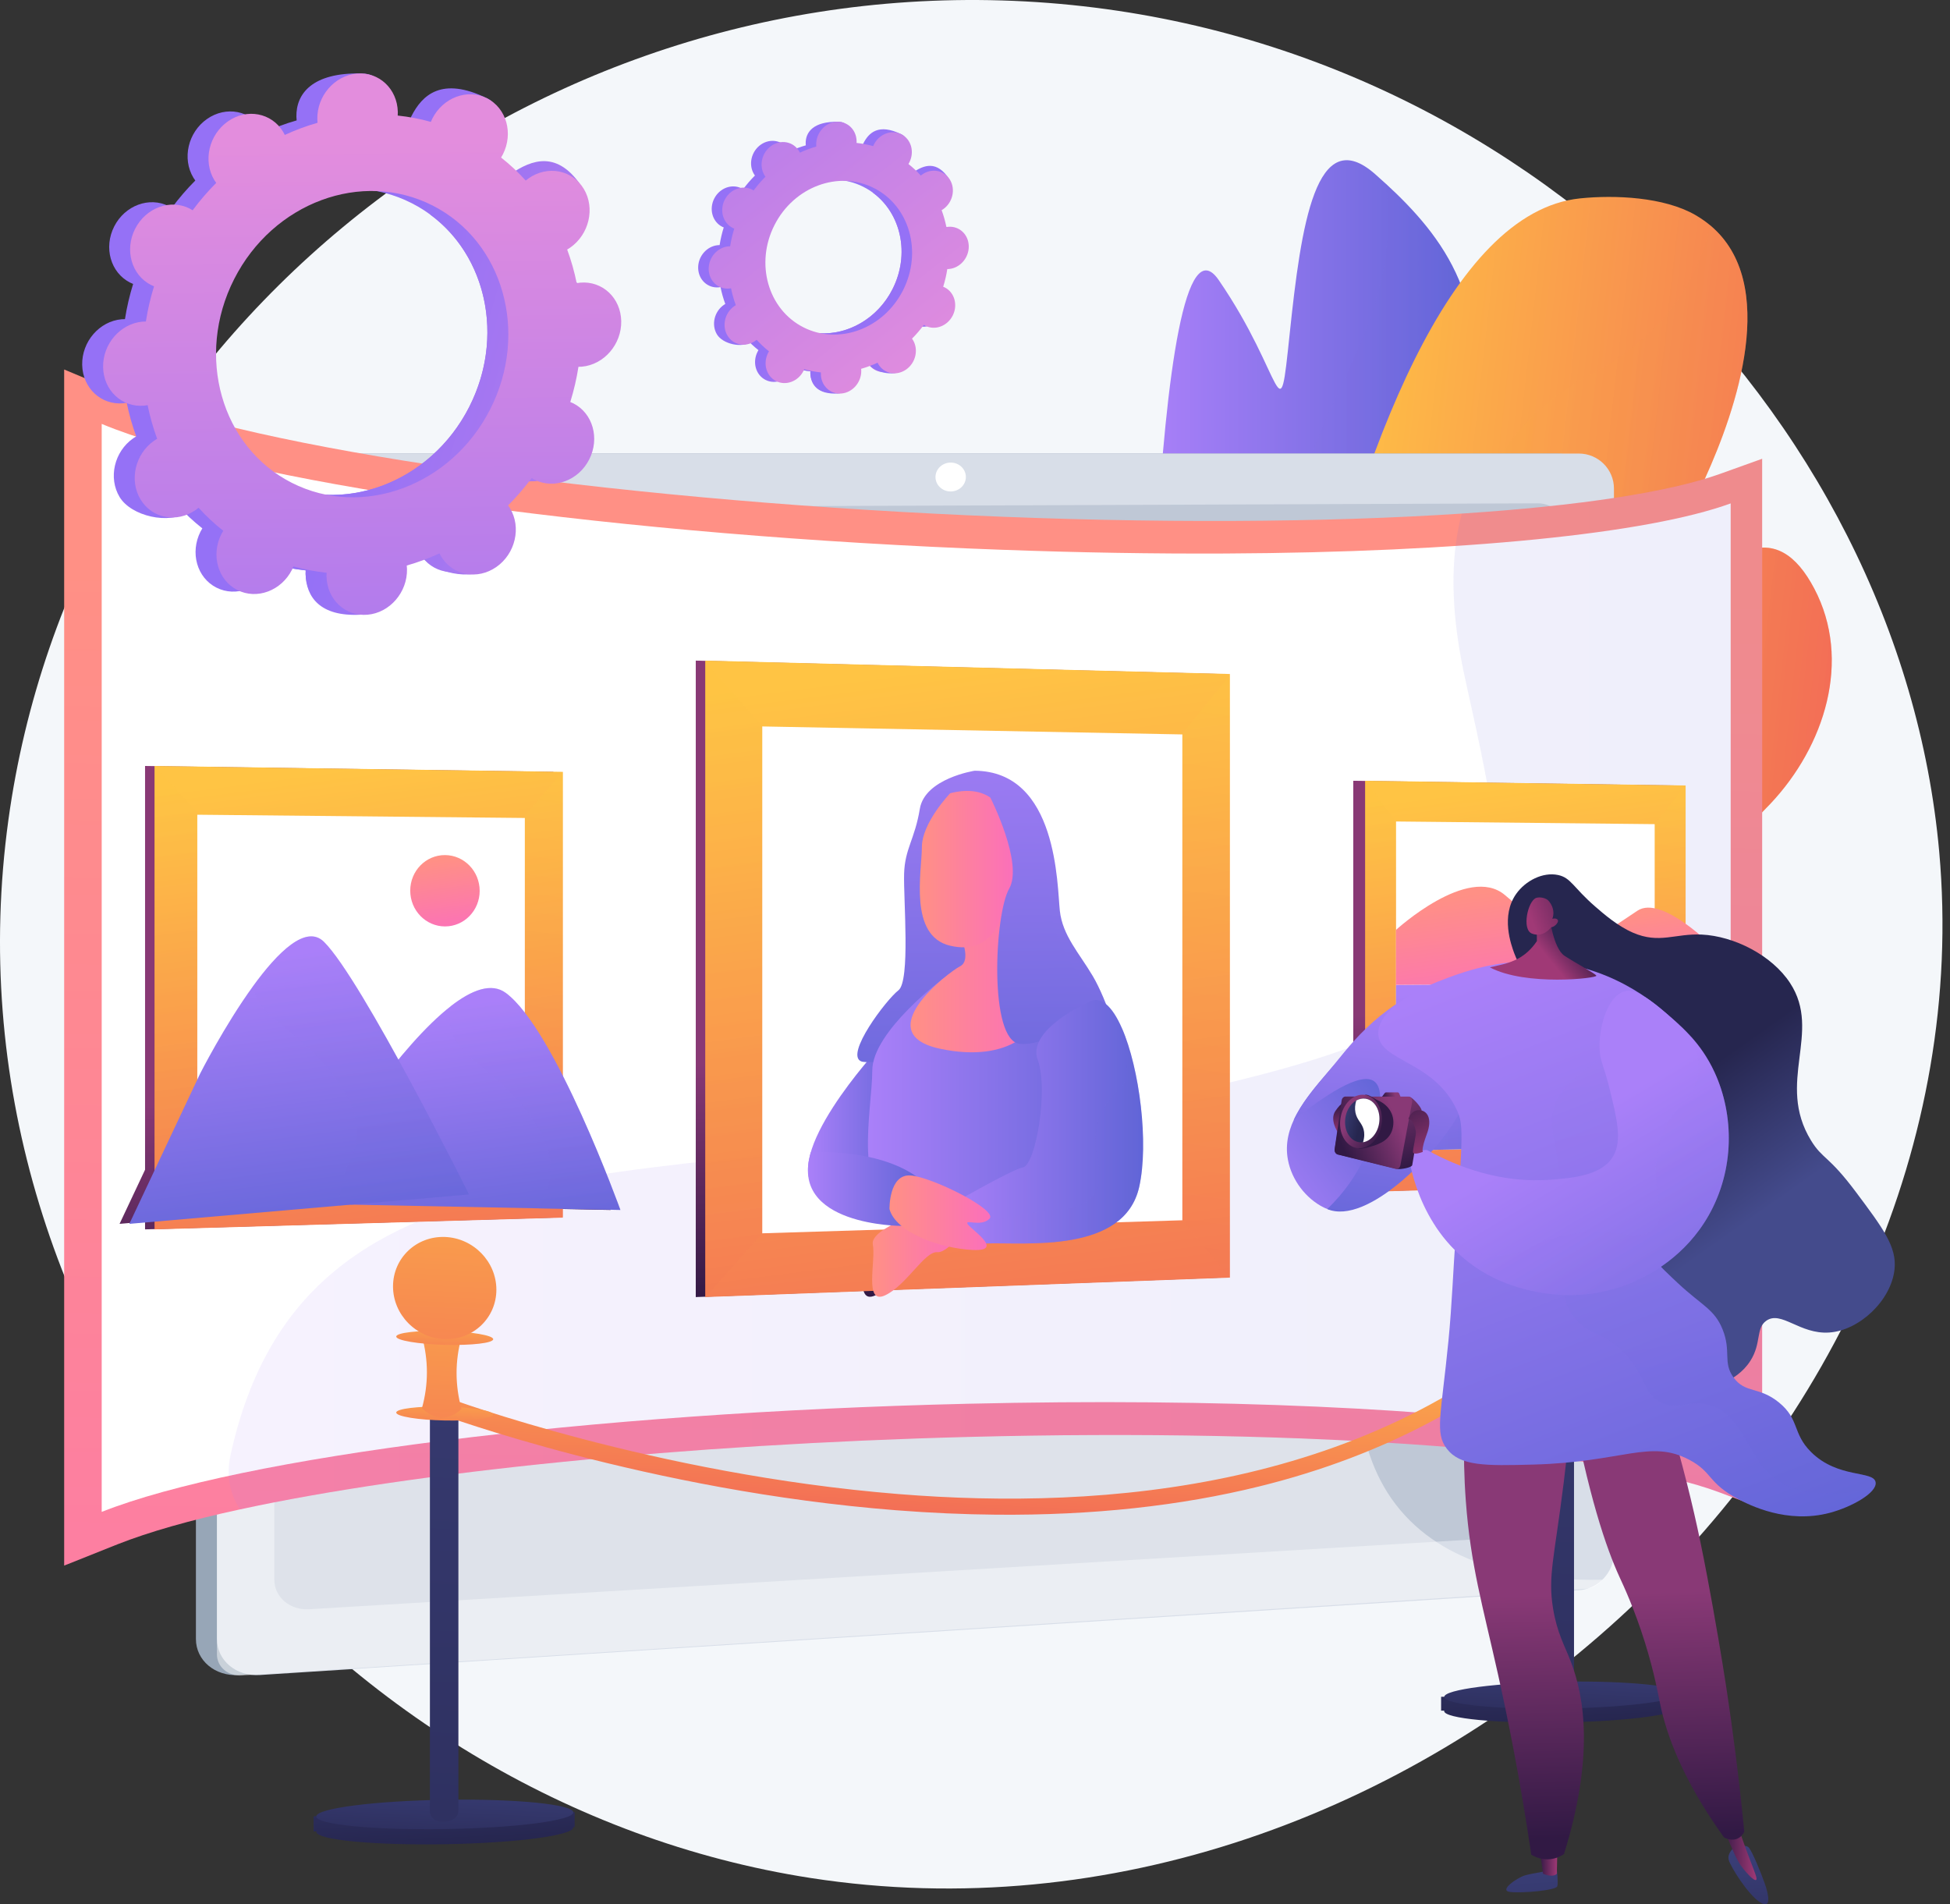 <svg width="256" height="250" viewBox="0 0 256 250" fill="none" xmlns="http://www.w3.org/2000/svg">
<rect x="0" y="0" width="256" height="250" fill="#333333" stroke="none"/>
<path d="M131.475 0.057C66.193 -1.872 9.646 45.498 1.101 107.651C-8.242 175.607 43.17 236.751 106.43 246.546C185.115 258.727 261.435 188.259 254.583 111.809C249.422 54.211 197.836 2.017 131.475 0.057Z" fill="#F4F7FA"/>
<path d="M191.962 56.536C186.801 73.781 162.703 163.32 161.457 155.841C161.457 155.841 153.538 156.558 151.338 139.54C151.117 137.82 150.952 135.919 150.861 133.819C149.867 110.927 151.26 24.052 159.995 36.764C168.727 49.475 167.848 57.758 169.325 43.703C170.805 29.646 172.741 15.956 180.565 22.89C181.011 23.286 181.46 23.691 181.912 24.102C189.338 30.93 196.826 40.279 191.962 56.536Z" fill="url(#paint0_linear_4874_7587)"/>
<path opacity="0.3" d="M191.962 56.536C186.801 73.781 162.703 163.32 161.457 155.841C161.457 155.841 153.539 156.558 151.339 139.54C152.298 128.063 161.357 116.885 164.885 111.902C170.182 104.423 172.675 103.177 169.248 88.658C165.82 74.14 168.313 67.34 177.973 46.461C182.333 37.038 182.756 29.518 181.912 24.102C189.338 30.93 196.826 40.279 191.962 56.536Z" fill="url(#paint1_linear_4874_7587)"/>
<path d="M232.429 105.508C217.652 121.183 176.97 151.588 164.592 154.434C161.815 155.072 160.46 154.321 161.145 151.707C161.145 151.707 173.124 29.578 207.434 26.044C212.027 25.57 218.469 25.863 222.563 28.222C223.271 28.631 223.91 29.076 224.492 29.559C233.685 37.197 227.914 53.825 223.863 62.754C222.358 66.079 219.964 68.805 218.232 71.993C216.761 74.704 216.265 78.307 220.161 77.986C223.738 77.687 226.069 73.486 229.285 72.314C232.937 70.99 235.81 72.772 238.173 77.253C243.155 86.689 239.531 97.977 232.429 105.508Z" fill="url(#paint2_linear_4874_7587)"/>
<path opacity="0.3" d="M232.429 105.508C217.652 121.183 176.969 151.588 164.591 154.433C166.19 150.638 168.06 146.412 170.25 141.744C183.239 114.038 208.01 119.641 198.533 99.295C189.057 78.945 190.372 58.867 208.705 49.238C219.553 43.539 223.264 35.318 224.492 29.559C233.685 37.197 227.913 53.825 223.862 62.754C222.357 66.079 219.964 68.805 218.231 71.993C216.76 74.704 216.265 78.307 220.16 77.986C223.738 77.686 226.069 73.486 229.285 72.314C232.937 70.99 235.81 72.772 238.172 77.253C243.155 86.689 239.531 97.976 232.429 105.508Z" fill="url(#paint3_linear_4874_7587)"/>
<path d="M204.505 208.771L31.338 219.899C28.241 220.098 25.72 217.982 25.72 215.171V64.629C25.72 61.818 28.241 59.54 31.338 59.54H204.505C207.057 59.54 209.123 61.6 209.123 64.139V203.875C209.123 206.415 207.057 208.605 204.505 208.771Z" fill="#97A6B7"/>
<path d="M207.265 208.771L34.098 219.899C31.001 220.098 28.48 217.982 28.48 215.171V64.629C28.48 61.818 30.998 59.54 34.098 59.54H207.265C209.817 59.54 211.883 61.6 211.883 64.139V203.875C211.883 206.415 209.82 208.606 207.265 208.771Z" fill="#D8DEE8"/>
<path d="M201.872 201.594L40.587 211.261C38.066 211.411 36.016 209.675 36.016 207.381V70.856C36.016 68.562 38.066 66.695 40.587 66.686L201.872 66.078C203.978 66.069 205.68 67.758 205.68 69.846V197.584C205.683 199.672 203.978 201.47 201.872 201.594Z" fill="#BFC8D6"/>
<path d="M126.801 62.619C126.801 63.666 125.91 64.517 124.81 64.52C123.707 64.523 122.813 63.675 122.813 62.628C122.813 61.581 123.707 60.73 124.81 60.727C125.91 60.724 126.801 61.572 126.801 62.619Z" fill="white"/>
<path opacity="0.48" d="M173.31 147.212C163.952 140.522 151.49 154.324 139.116 146.764C127.897 139.911 134.158 126.143 120.883 117.462C114.429 113.239 107.218 112.158 98.651 104.648C88.016 95.324 93.335 88.066 84.173 81.372C73.058 73.251 61.072 80.768 50.493 72.977C45.931 69.618 43.425 64.735 42.12 59.54H31.767C29.954 59.54 28.48 60.877 28.48 62.525V217.188C28.48 218.836 29.954 220.08 31.767 219.961L208.253 208.568C209.119 208.512 209.886 208.054 210.378 207.387C202.136 207.555 191.263 206.349 184.448 198.948C170.549 183.847 185.511 155.938 173.31 147.212Z" fill="white"/>
<path d="M231.339 60.229V198.029L225.792 195.941C211.217 190.45 172.233 187.465 127.038 188.643C90.104 189.606 54.376 193.202 31.506 198.154C24.897 199.584 19.552 201.114 15.47 202.722L8.424 205.533V48.508L15.448 51.453C33.741 59.001 79.362 65.498 127.088 67.648C151.504 68.749 174.084 68.599 191.937 67.421C207.231 66.415 219.042 64.638 225.804 62.217L231.339 60.229Z" fill="url(#paint4_linear_4874_7587)"/>
<path d="M227.207 66.087V192.096C223.374 190.404 216.362 188.951 208.163 187.745C188.998 184.925 160.235 183.504 127.01 184.286C76.954 185.464 31.593 191.264 13.351 198.481V55.651C31.59 63.214 76.997 69.873 127.05 71.999C128.481 72.058 129.933 72.117 131.348 72.167C141.728 72.553 151.563 72.709 160.821 72.666C192.052 72.516 216.297 70.06 227.207 66.087Z" fill="white"/>
<path opacity="0.1" d="M231.339 60.229V198.029L225.792 195.941C211.217 190.45 172.233 187.465 127.038 188.643C90.104 189.606 54.376 193.202 31.506 198.154C30.615 196.801 30.132 195.337 30.035 193.763C29.976 192.881 30.06 191.962 30.269 191.008C40.026 146.489 86.153 157.153 146.231 145.386C195.53 135.726 200.042 127.87 194.997 101.578C194.277 97.826 193.364 93.694 192.351 89.126C190.796 82.114 190.519 76.374 191.092 71.681C191.276 70.148 191.553 68.73 191.906 67.418C207.203 66.411 219.023 64.635 225.785 62.214L231.339 60.229Z" fill="url(#paint5_linear_4874_7587)"/>
<path d="M130.787 198.849C126.54 198.812 122.167 198.619 117.671 198.269C85.128 195.73 57.982 185.742 57.702 185.636C56.96 185.359 56.62 184.667 56.947 184.087C57.272 183.508 58.138 183.265 58.88 183.542C59.154 183.645 85.869 193.551 117.948 196.141C145.1 198.332 180.376 195.487 205.318 171.644C205.689 171.292 206.294 171.314 206.674 171.694C207.054 172.074 207.063 172.67 206.696 173.022C195.72 183.561 181.915 191.043 165.343 195.131C154.963 197.696 143.414 198.958 130.787 198.849Z" fill="url(#paint6_linear_4874_7587)"/>
<path d="M220.666 222.265L189.192 222.757V224.58L189.603 224.574C189.597 224.574 189.591 224.605 189.591 224.627C189.591 225.612 196.64 226.279 205.228 226.12C213.707 225.964 220.507 225.063 220.507 224.1C220.507 224.082 220.548 224.047 220.541 224.047H220.666V222.265Z" fill="url(#paint7_linear_4874_7587)"/>
<path d="M220.51 222.293C220.51 223.256 213.714 224.15 205.235 224.296C196.646 224.443 189.6 223.763 189.6 222.779C189.6 221.794 196.643 220.893 205.235 220.769C213.714 220.647 220.51 221.33 220.51 222.293Z" fill="url(#paint8_linear_4874_7587)"/>
<path d="M206.643 222.075C206.643 222.785 206.023 223.393 204.982 223.409L205 223.412C203.96 223.427 203.526 222.841 203.526 222.131V174.602C203.526 173.888 203.985 173.218 205.025 173.24L205.088 173.243C206.129 173.265 206.64 173.96 206.64 174.67V222.075H206.643Z" fill="url(#paint9_linear_4874_7587)"/>
<path d="M210.881 174.452C210.881 174.91 208.288 175.231 205.076 175.169C201.847 175.107 199.22 174.68 199.22 174.215C199.22 173.751 201.847 173.433 205.076 173.499C208.288 173.567 210.881 173.994 210.881 174.452Z" fill="url(#paint10_linear_4874_7587)"/>
<path d="M207.067 165.159C205.484 163.676 203.898 163.632 202.309 165.031C203.103 167.939 203.103 170.824 202.309 173.694C203.898 175.168 205.484 175.2 207.067 173.794C206.276 170.896 206.276 168.017 207.067 165.159Z" fill="url(#paint11_linear_4874_7587)"/>
<path d="M210.881 165.394C210.881 165.852 208.288 166.154 205.076 166.07C201.847 165.986 199.22 165.54 199.22 165.079C199.22 164.618 201.847 164.315 205.076 164.403C208.288 164.493 210.881 164.936 210.881 165.394Z" fill="url(#paint12_linear_4874_7587)"/>
<path d="M211.261 159.441C211.261 162.816 208.5 165.48 205.078 165.387C201.638 165.294 198.836 162.458 198.836 159.049C198.836 155.642 201.638 152.981 205.078 153.103C208.497 153.231 211.261 156.066 211.261 159.441Z" fill="url(#paint13_linear_4874_7587)"/>
<path d="M75.449 237.902L41.17 238.441V240.432L41.569 240.423C41.563 240.423 41.528 240.457 41.528 240.479C41.528 241.554 49.213 242.28 58.59 242.109C67.848 241.937 75.265 240.956 75.265 239.902C75.265 239.881 75.311 239.846 75.305 239.846H75.445V237.902H75.449Z" fill="url(#paint14_linear_4874_7587)"/>
<path d="M75.265 237.933C75.265 238.983 67.845 239.961 58.587 240.12C49.21 240.279 41.519 239.541 41.519 238.466C41.519 237.391 49.21 236.409 58.587 236.272C67.845 236.138 75.265 236.883 75.265 237.933Z" fill="url(#paint15_linear_4874_7587)"/>
<path d="M60.179 237.696C60.179 238.472 59.472 239.136 58.338 239.155L58.204 239.161C57.066 239.18 56.44 238.541 56.44 237.762V185.864C56.44 185.085 57.082 184.352 58.216 184.377L58.384 184.38C59.519 184.405 60.179 185.163 60.179 185.939V237.696Z" fill="url(#paint16_linear_4874_7587)"/>
<path d="M64.748 185.702C64.748 186.203 61.918 186.552 58.409 186.484C54.885 186.415 52.018 185.948 52.018 185.443C52.018 184.938 54.888 184.589 58.409 184.661C61.918 184.735 64.748 185.2 64.748 185.702Z" fill="url(#paint17_linear_4874_7587)"/>
<path d="M60.587 175.552C58.861 173.932 57.128 173.885 55.392 175.412C56.262 178.587 56.262 181.738 55.392 184.87C57.128 186.481 58.861 186.515 60.587 184.979C59.724 181.816 59.724 178.671 60.587 175.552Z" fill="url(#paint18_linear_4874_7587)"/>
<path d="M64.748 175.811C64.748 176.312 61.918 176.643 58.409 176.549C54.885 176.456 52.018 175.97 52.018 175.465C52.018 174.96 54.888 174.63 58.409 174.726C61.918 174.826 64.748 175.309 64.748 175.811Z" fill="url(#paint19_linear_4874_7587)"/>
<path d="M65.165 169.31C65.165 172.997 62.149 175.904 58.412 175.801C54.657 175.701 51.597 172.601 51.597 168.88C51.597 165.159 54.657 162.255 58.412 162.389C62.149 162.529 65.165 165.627 65.165 169.31Z" fill="url(#paint20_linear_4874_7587)"/>
<path d="M67.433 62.666C69.992 63.965 73.201 62.772 74.607 60.005C76.012 57.237 75.081 53.94 72.522 52.641C72.388 52.572 72.254 52.516 72.12 52.463C72.594 50.93 72.952 49.387 73.192 47.842C73.339 47.842 73.485 47.839 73.635 47.826C76.551 47.568 78.867 44.885 78.808 41.84C78.745 38.792 76.333 36.533 73.413 36.795C73.261 36.807 73.111 36.832 72.962 36.86C72.656 35.349 72.239 33.875 71.712 32.447C71.846 32.37 71.98 32.289 72.111 32.195C74.607 30.447 75.405 26.994 73.893 24.485C72.382 21.977 69.132 21.36 66.639 23.108C66.511 23.198 66.389 23.295 66.271 23.392C65.286 22.301 64.205 21.291 63.033 20.369C63.114 20.235 63.195 20.098 63.27 19.954C64.675 17.187 66.514 14.161 63.937 12.902C57.975 9.992 55.417 12.485 54.012 15.252C53.94 15.395 53.878 15.542 53.815 15.688C52.382 15.286 50.926 15.012 49.465 14.859C49.474 14.707 49.48 14.551 49.477 14.395C49.415 11.347 50.319 9.699 47.393 9.643C41.008 9.518 38.851 12.292 38.913 15.336C38.916 15.495 38.929 15.651 38.945 15.807C37.48 16.224 36.043 16.757 34.644 17.402C34.579 17.265 34.51 17.131 34.429 17C32.918 14.492 29.668 13.875 27.174 15.623C24.678 17.371 23.881 20.824 25.392 23.332C25.47 23.46 25.554 23.582 25.641 23.7C24.535 24.806 23.5 26.006 22.544 27.293C22.419 27.215 22.294 27.141 22.164 27.072C19.605 25.773 16.395 26.966 14.99 29.733C13.585 32.501 14.516 35.797 17.075 37.097C17.209 37.166 17.343 37.222 17.477 37.275C17.003 38.808 16.645 40.35 16.405 41.896C16.258 41.896 16.112 41.899 15.962 41.912C13.046 42.173 10.73 44.853 10.789 47.898C10.852 50.946 13.264 53.205 16.183 52.943C16.336 52.931 16.486 52.906 16.635 52.878C16.941 54.389 17.358 55.863 17.885 57.29C17.751 57.368 17.617 57.449 17.486 57.543C14.99 59.291 14.192 62.744 15.704 65.252C17.215 67.761 22.22 68.926 24.716 67.178C24.843 67.088 23.207 66.443 23.326 66.343C24.311 67.434 25.392 68.443 26.564 69.366C26.483 69.5 26.402 69.637 26.327 69.78C24.922 72.547 25.853 75.844 28.412 77.144C30.97 78.443 34.18 77.25 35.585 74.483C35.657 74.339 35.722 74.193 35.782 74.046C37.215 74.448 38.67 74.722 40.132 74.875C40.123 75.028 40.116 75.184 40.119 75.34C40.182 78.387 42.594 80.647 45.514 80.385C48.43 80.126 50.746 77.443 50.687 74.398C50.684 74.24 50.671 74.084 50.655 73.928C52.12 73.51 53.557 72.977 54.956 72.332C55.021 72.469 55.09 72.603 55.171 72.734C56.682 75.243 59.932 75.86 62.425 74.112C64.922 72.364 65.719 68.911 64.208 66.402C64.13 66.274 64.046 66.153 63.959 66.034C65.065 64.928 66.1 63.728 67.056 62.441C67.175 62.522 67.299 62.6 67.433 62.666ZM35.557 63.071C26.274 58.356 22.883 46.386 27.988 36.334C33.092 26.28 44.756 21.952 54.04 26.667C63.323 31.382 66.713 43.351 61.609 53.404C56.505 63.457 44.84 67.783 35.557 63.071Z" fill="url(#paint21_linear_4874_7587)"/>
<path d="M73.638 47.826C76.555 47.567 78.87 44.884 78.811 41.84C78.749 38.792 76.337 36.532 73.417 36.794C73.264 36.807 73.114 36.832 72.965 36.86C72.659 35.348 72.242 33.874 71.715 32.447C71.849 32.369 71.983 32.288 72.114 32.195C74.61 30.447 77.698 26.221 75.938 23.881C72.597 19.44 69.138 21.363 66.642 23.111C66.514 23.201 66.393 23.298 66.274 23.394C65.29 22.304 64.208 21.294 63.036 20.372C63.117 20.238 63.199 20.101 63.273 19.957C64.04 18.449 64.105 16.788 63.6 15.376C61.189 19.621 58.811 23.881 56.477 28.165C63.884 33.594 66.24 44.289 61.612 53.407C57.689 61.135 49.892 65.473 42.276 64.928C41.936 65.81 41.603 66.695 41.238 67.567C40.251 69.936 39.129 72.254 38.007 74.569C38.714 74.703 39.422 74.806 40.132 74.881C40.123 75.034 40.117 75.19 40.12 75.345C40.182 78.393 42.03 80.98 47.318 80.699C50.244 80.543 50.746 77.449 50.684 74.401C50.681 74.242 50.668 74.086 50.653 73.931C52.117 73.513 53.554 72.98 54.953 72.335C55.018 72.472 55.087 72.606 55.168 72.737C56.679 75.246 61.924 76.311 64.42 74.563C66.916 72.815 65.72 68.913 64.208 66.405C64.13 66.277 64.046 66.156 63.959 66.037C65.065 64.931 66.1 63.731 67.056 62.444C67.181 62.522 67.306 62.597 67.437 62.665C69.995 63.965 73.205 62.771 74.613 60.004C76.019 57.237 75.087 53.94 72.528 52.64C72.394 52.572 72.261 52.516 72.127 52.463C72.6 50.93 72.959 49.387 73.199 47.841C73.342 47.841 73.488 47.838 73.638 47.826Z" fill="url(#paint22_linear_4874_7587)"/>
<path d="M70.182 62.978C72.74 64.277 75.95 63.084 77.355 60.316C78.761 57.549 77.829 54.252 75.27 52.953C75.136 52.884 75.002 52.828 74.868 52.775C75.342 51.242 75.701 49.699 75.941 48.154C76.087 48.154 76.234 48.151 76.383 48.138C79.3 47.88 81.615 45.196 81.556 42.152C81.494 39.104 79.082 36.845 76.162 37.107C76.009 37.119 75.86 37.144 75.71 37.172C75.405 35.661 74.987 34.187 74.46 32.76C74.594 32.682 74.728 32.601 74.859 32.507C77.355 30.759 78.153 27.306 76.642 24.797C75.13 22.289 71.88 21.672 69.387 23.42C69.259 23.511 69.138 23.607 69.019 23.704C68.035 22.613 66.953 21.603 65.782 20.681C65.863 20.547 65.944 20.41 66.018 20.267C67.424 17.499 66.492 14.202 63.934 12.903C61.375 11.603 58.166 12.797 56.76 15.564C56.688 15.707 56.623 15.854 56.564 16C55.13 15.598 53.675 15.324 52.213 15.171C52.223 15.019 52.229 14.863 52.226 14.707C52.164 11.659 49.752 9.4 46.832 9.662C43.915 9.921 41.599 12.604 41.659 15.648C41.662 15.807 41.674 15.963 41.69 16.119C40.225 16.536 38.789 17.069 37.389 17.714C37.324 17.577 37.255 17.443 37.174 17.312C35.663 14.804 32.413 14.187 29.92 15.935C27.424 17.683 26.626 21.136 28.137 23.645C28.215 23.772 28.299 23.894 28.387 24.012C27.28 25.118 26.246 26.318 25.289 27.605C25.164 27.527 25.04 27.453 24.909 27.384C22.351 26.084 19.141 27.278 17.735 30.045C16.33 32.812 17.262 36.109 19.82 37.409C19.954 37.477 20.088 37.534 20.222 37.587C19.748 39.12 19.39 40.662 19.15 42.208C19.004 42.208 18.857 42.211 18.707 42.224C15.791 42.485 13.475 45.165 13.535 48.21C13.597 51.258 16.009 53.517 18.929 53.255C19.081 53.243 19.231 53.218 19.381 53.19C19.686 54.701 20.104 56.175 20.63 57.602C20.496 57.68 20.362 57.761 20.231 57.855C17.735 59.603 16.938 63.056 18.449 65.564C19.96 68.073 23.211 68.69 25.704 66.942C25.831 66.851 25.953 66.755 26.071 66.658C27.056 67.749 28.137 68.758 29.309 69.681C29.228 69.815 29.147 69.952 29.072 70.095C27.667 72.862 28.599 76.159 31.157 77.459C33.715 78.758 36.925 77.565 38.331 74.798C38.402 74.654 38.468 74.508 38.527 74.361C39.96 74.763 41.416 75.038 42.877 75.19C42.868 75.343 42.862 75.499 42.865 75.655C42.927 78.702 45.339 80.962 48.259 80.7C51.176 80.441 53.491 77.758 53.432 74.713C53.429 74.555 53.416 74.399 53.401 74.243C54.865 73.825 56.302 73.293 57.701 72.647C57.767 72.784 57.838 72.918 57.916 73.049C59.428 75.558 62.678 76.175 65.171 74.427C67.667 72.679 68.465 69.226 66.953 66.717C66.875 66.59 66.791 66.468 66.704 66.35C67.81 65.243 68.845 64.043 69.802 62.757C69.926 62.837 70.051 62.912 70.182 62.978ZM38.309 63.383C29.026 58.668 25.635 46.699 30.739 36.645C35.844 26.592 47.508 22.264 56.791 26.979C66.075 31.694 69.465 43.663 64.361 53.716C59.256 63.769 47.592 68.098 38.309 63.383Z" fill="url(#paint23_linear_4874_7587)"/>
<path d="M120.092 42.609C121.376 43.26 122.987 42.662 123.694 41.272C124.401 39.882 123.931 38.228 122.647 37.576C122.582 37.542 122.513 37.514 122.444 37.486C122.684 36.716 122.862 35.943 122.984 35.167C123.058 35.167 123.13 35.167 123.205 35.158C124.669 35.027 125.832 33.681 125.801 32.154C125.769 30.624 124.557 29.49 123.093 29.621C123.015 29.627 122.94 29.639 122.865 29.652C122.712 28.895 122.504 28.153 122.239 27.436C122.307 27.396 122.373 27.355 122.438 27.311C123.691 26.433 124.093 24.703 123.333 23.441C122.575 22.182 120.942 21.874 119.69 22.749C119.624 22.793 119.565 22.843 119.506 22.893C119.01 22.344 118.468 21.839 117.882 21.375C117.923 21.306 117.963 21.238 118.001 21.166C118.705 19.776 119.627 18.259 118.334 17.626C115.343 16.165 114.059 17.417 113.351 18.804C113.314 18.876 113.283 18.951 113.251 19.022C112.532 18.82 111.802 18.683 111.07 18.605C111.073 18.527 111.079 18.449 111.076 18.371C111.045 16.841 111.5 16.015 110.029 15.987C106.826 15.925 105.741 17.314 105.772 18.845C105.772 18.926 105.782 19.003 105.788 19.081C105.053 19.29 104.333 19.558 103.632 19.882C103.597 19.814 103.563 19.745 103.523 19.68C102.765 18.421 101.132 18.112 99.88 18.988C98.627 19.867 98.225 21.599 98.985 22.858C99.023 22.924 99.066 22.983 99.11 23.042C98.555 23.597 98.035 24.198 97.555 24.846C97.493 24.809 97.43 24.769 97.365 24.734C96.081 24.083 94.47 24.681 93.763 26.071C93.058 27.461 93.526 29.116 94.809 29.767C94.875 29.801 94.944 29.829 95.012 29.857C94.772 30.627 94.594 31.4 94.473 32.176C94.398 32.176 94.326 32.176 94.252 32.185C92.787 32.316 91.625 33.662 91.656 35.189C91.687 36.719 92.899 37.854 94.364 37.723C94.442 37.717 94.517 37.704 94.591 37.692C94.744 38.449 94.953 39.191 95.218 39.907C95.149 39.948 95.084 39.988 95.018 40.032C93.766 40.911 93.364 42.64 94.124 43.902C94.881 45.161 97.393 45.747 98.646 44.868C98.711 44.825 97.888 44.501 97.948 44.451C98.443 44.999 98.985 45.504 99.571 45.968C99.531 46.037 99.49 46.105 99.453 46.177C98.749 47.567 99.216 49.222 100.5 49.873C101.784 50.524 103.395 49.926 104.102 48.536C104.14 48.465 104.171 48.39 104.202 48.318C104.922 48.521 105.651 48.658 106.386 48.736C106.383 48.813 106.377 48.891 106.38 48.969C106.411 50.499 107.624 51.634 109.088 51.503C110.553 51.372 111.715 50.026 111.684 48.499C111.684 48.418 111.675 48.34 111.668 48.262C112.404 48.053 113.124 47.785 113.825 47.461C113.859 47.53 113.893 47.598 113.934 47.664C114.691 48.923 116.324 49.231 117.577 48.355C118.83 47.477 119.232 45.744 118.471 44.485C118.434 44.42 118.39 44.36 118.347 44.301C118.901 43.746 119.422 43.145 119.902 42.497C119.961 42.537 120.026 42.575 120.092 42.609ZM104.093 42.812C99.434 40.446 97.733 34.438 100.294 29.393C102.856 24.348 108.711 22.176 113.37 24.541C118.029 26.906 119.73 32.914 117.169 37.96C114.607 43.005 108.752 45.177 104.093 42.812Z" fill="url(#paint24_linear_4874_7587)"/>
<path d="M123.205 35.161C124.669 35.031 125.832 33.684 125.801 32.157C125.77 30.631 124.557 29.493 123.093 29.624C123.015 29.63 122.94 29.643 122.865 29.655C122.712 28.898 122.504 28.156 122.239 27.439C122.307 27.399 122.373 27.358 122.438 27.315C123.691 26.436 125.24 24.317 124.358 23.142C122.681 20.914 120.946 21.877 119.693 22.756C119.627 22.799 119.568 22.849 119.509 22.899C119.013 22.351 118.471 21.846 117.885 21.381C117.926 21.313 117.966 21.244 118.004 21.173C118.387 20.416 118.421 19.583 118.169 18.873C116.96 21.001 115.766 23.142 114.592 25.292C118.309 28.016 119.493 33.385 117.169 37.96C115.199 41.84 111.285 44.015 107.465 43.744C107.293 44.186 107.128 44.632 106.944 45.068C106.449 46.255 105.885 47.421 105.324 48.583C105.679 48.649 106.034 48.702 106.393 48.739C106.39 48.817 106.383 48.895 106.386 48.973C106.418 50.503 107.346 51.802 109.998 51.662C111.466 51.584 111.718 50.032 111.687 48.502C111.687 48.421 111.678 48.343 111.672 48.265C112.407 48.057 113.127 47.789 113.828 47.465C113.862 47.533 113.897 47.602 113.937 47.667C114.694 48.926 117.328 49.462 118.58 48.583C119.833 47.704 119.232 45.747 118.474 44.489C118.437 44.423 118.393 44.364 118.35 44.305C118.904 43.75 119.425 43.148 119.905 42.5C119.967 42.541 120.029 42.578 120.095 42.612C121.379 43.264 122.99 42.666 123.697 41.276C124.402 39.886 123.934 38.231 122.65 37.58C122.585 37.545 122.516 37.517 122.448 37.489C122.688 36.72 122.865 35.947 122.987 35.171C123.055 35.168 123.13 35.168 123.205 35.161Z" fill="url(#paint25_linear_4874_7587)"/>
<path d="M121.472 42.765C122.756 43.416 124.367 42.818 125.075 41.428C125.779 40.038 125.311 38.384 124.028 37.732C123.962 37.698 123.894 37.67 123.825 37.642C124.065 36.872 124.243 36.099 124.364 35.323C124.439 35.323 124.511 35.323 124.585 35.314C126.05 35.183 127.212 33.837 127.181 32.31C127.15 30.78 125.938 29.646 124.473 29.776C124.395 29.783 124.321 29.795 124.246 29.808C124.093 29.05 123.884 28.309 123.619 27.592C123.688 27.552 123.753 27.511 123.819 27.467C125.072 26.589 125.474 24.859 124.713 23.597C123.956 22.338 122.323 22.029 121.07 22.905C121.005 22.949 120.946 22.999 120.886 23.049C120.391 22.5 119.849 21.995 119.263 21.531C119.303 21.462 119.344 21.394 119.381 21.322C120.086 19.932 119.618 18.278 118.334 17.626C117.05 16.975 115.439 17.573 114.732 18.963C114.694 19.035 114.663 19.11 114.632 19.181C113.912 18.979 113.183 18.842 112.451 18.764C112.454 18.686 112.46 18.608 112.457 18.53C112.426 17 111.214 15.866 109.749 15.996C108.284 16.127 107.122 17.474 107.153 19C107.156 19.082 107.162 19.16 107.169 19.237C106.433 19.446 105.713 19.714 105.012 20.038C104.978 19.97 104.944 19.901 104.903 19.836C104.146 18.577 102.513 18.268 101.26 19.144C100.008 20.023 99.606 21.752 100.366 23.014C100.403 23.08 100.447 23.139 100.491 23.198C99.936 23.753 99.415 24.354 98.936 25.002C98.873 24.965 98.811 24.924 98.746 24.89C97.462 24.239 95.85 24.837 95.143 26.227C94.439 27.617 94.906 29.272 96.19 29.923C96.256 29.957 96.324 29.985 96.393 30.013C96.153 30.783 95.975 31.556 95.854 32.332C95.779 32.332 95.707 32.332 95.632 32.341C94.168 32.472 93.005 33.818 93.037 35.345C93.068 36.875 94.28 38.01 95.745 37.879C95.822 37.873 95.897 37.86 95.972 37.848C96.125 38.605 96.334 39.346 96.598 40.063C96.53 40.104 96.464 40.144 96.399 40.188C95.146 41.067 94.744 42.796 95.505 44.058C96.262 45.317 97.895 45.626 99.147 44.75C99.213 44.706 99.272 44.657 99.331 44.607C99.827 45.155 100.369 45.66 100.955 46.124C100.914 46.193 100.874 46.261 100.836 46.333C100.132 47.723 100.6 49.378 101.884 50.029C103.167 50.68 104.779 50.082 105.486 48.692C105.523 48.62 105.554 48.546 105.586 48.474C106.305 48.677 107.035 48.814 107.77 48.892C107.767 48.969 107.761 49.047 107.764 49.125C107.795 50.655 109.007 51.79 110.472 51.659C111.937 51.528 113.099 50.182 113.068 48.655C113.065 48.574 113.058 48.496 113.052 48.418C113.788 48.209 114.507 47.941 115.209 47.617C115.243 47.686 115.277 47.754 115.318 47.82C116.075 49.078 117.708 49.387 118.961 48.511C120.213 47.633 120.615 45.903 119.855 44.641C119.818 44.576 119.774 44.516 119.73 44.457C120.285 43.903 120.805 43.301 121.285 42.653C121.341 42.693 121.407 42.731 121.472 42.765ZM105.473 42.968C100.815 40.602 99.113 34.594 101.675 29.549C104.236 24.504 110.092 22.332 114.751 24.697C119.409 27.062 121.111 33.07 118.549 38.116C115.988 43.164 110.132 45.336 105.473 42.968Z" fill="url(#paint26_linear_4874_7587)"/>
<path d="M220.042 155.262L177.661 156.475V102.501L220.042 103.121V155.262Z" fill="url(#paint27_linear_4874_7587)"/>
<path d="M215.991 150.244L182.024 151.076V107.845L215.991 108.194V150.244Z" fill="url(#paint28_linear_4874_7587)"/>
<path opacity="0.3" d="M177.661 102.491L182.024 107.839V150.992L177.661 156.393V102.491Z" fill="url(#paint29_linear_4874_7587)"/>
<path opacity="0.3" d="M220.042 103.108L215.991 108.188V150.164L220.042 155.187V103.108Z" fill="url(#paint30_linear_4874_7587)"/>
<path d="M215.991 150.244L182.024 151.076V107.845L215.991 108.194V150.244Z" fill="url(#paint31_linear_4874_7587)"/>
<path d="M215.991 150.244L182.024 151.076V129.297L215.991 129.057V150.244Z" fill="url(#paint32_linear_4874_7587)"/>
<path d="M182.024 122.076C182.024 122.076 191.469 113.41 196.306 117.502C201.105 121.562 210.02 129.1 210.02 129.1L182.024 129.294V122.076Z" fill="url(#paint33_linear_4874_7587)"/>
<path d="M223.775 124.489C223.775 124.489 216.919 117.422 213.691 119.556C210.447 121.703 199.381 129.173 199.381 129.173L222.775 129.011L223.775 124.489Z" fill="url(#paint34_linear_4874_7587)"/>
<path opacity="0.2" d="M215.991 150.244L182.024 151.076V139.527L215.991 139.01V150.244Z" fill="url(#paint35_linear_4874_7587)"/>
<path d="M72.643 159.846L19.044 161.392V100.56L72.643 101.329V159.846Z" fill="url(#paint36_linear_4874_7587)"/>
<path d="M67.657 154.222L24.653 155.284V106.957L67.657 107.384V154.222Z" fill="url(#paint37_linear_4874_7587)"/>
<path opacity="0.3" d="M19.044 100.567L24.654 106.597V155.207L19.044 161.321V100.567Z" fill="url(#paint38_linear_4874_7587)"/>
<path opacity="0.3" d="M72.643 101.333L67.657 107.032V154.147L72.643 159.775V101.333Z" fill="url(#paint39_linear_4874_7587)"/>
<path d="M67.657 154.221L24.653 155.284V106.957L67.657 107.384V154.221Z" fill="url(#paint40_linear_4874_7587)"/>
<path d="M61.69 116.951C61.69 119.529 59.661 121.62 57.147 121.623C54.625 121.626 52.575 119.522 52.575 116.926C52.575 114.331 54.625 112.24 57.147 112.255C59.661 112.271 61.69 114.371 61.69 116.951Z" fill="url(#paint41_linear_4874_7587)"/>
<path d="M80.166 158.844L69.45 158.635L44.766 158.146L43.339 149.682C43.339 149.682 51.129 137.32 57.951 132.051C60.677 129.944 63.245 128.972 65.118 130.349C71.609 135.132 80.166 158.844 80.166 158.844Z" fill="url(#paint42_linear_4874_7587)"/>
<path opacity="0.3" d="M70.145 156.967C73.242 150.934 67.48 144.297 61.064 139.332C57.676 136.715 57.421 134.019 57.948 132.05C60.674 129.943 63.242 128.971 65.115 130.348C71.606 135.129 80.163 158.843 80.163 158.843L69.447 158.634C69.637 158.07 69.867 157.513 70.145 156.967Z" fill="url(#paint43_linear_4874_7587)"/>
<path d="M60.281 156.802L43.242 158.279L15.697 160.669L24.977 140.971C24.977 140.971 28.175 134.651 31.92 129.491C35.205 124.96 38.907 121.329 41.247 123.645C46.221 128.553 60.281 156.802 60.281 156.802Z" fill="url(#paint44_linear_4874_7587)"/>
<path opacity="0.3" d="M44.7 152.27C47.913 146.134 41.933 139.35 35.277 134.271C33.142 132.644 32.211 130.99 31.927 129.494C35.212 124.963 38.914 121.332 41.254 123.648C46.224 128.556 60.288 156.804 60.288 156.804L43.248 158.282C43.301 156.297 43.697 154.19 44.7 152.27Z" fill="url(#paint45_linear_4874_7587)"/>
<path d="M160.211 167.724L91.342 170.279V86.726L160.211 88.484V167.724Z" fill="url(#paint46_linear_4874_7587)"/>
<path d="M153.666 160.198L98.821 161.909V95.368L153.666 96.415V160.198Z" fill="url(#paint47_linear_4874_7587)"/>
<path opacity="0.3" d="M91.342 86.895L98.82 95.247V161.897L91.342 170.333V86.895Z" fill="url(#paint48_linear_4874_7587)"/>
<path opacity="0.3" d="M160.211 88.643L153.667 96.3V160.189L160.211 167.774V88.643Z" fill="url(#paint49_linear_4874_7587)"/>
<path d="M153.666 160.198L98.821 161.909V95.368L153.666 96.415V160.198Z" fill="url(#paint50_linear_4874_7587)"/>
<path d="M114.013 137.683C114.013 137.683 100.838 151.943 105.999 156.387C111.119 160.796 117.672 157.73 117.672 157.73L114.013 137.683Z" fill="url(#paint51_linear_4874_7587)"/>
<path d="M126.672 101.183C126.672 101.183 120.137 102.189 119.476 106.194C118.816 110.204 117.507 111.401 117.413 114.72C117.32 118.039 118.255 128.793 116.665 130.011C115.073 131.233 109.604 138.456 111.779 139.338C113.945 140.214 142.371 135.056 144.35 136.512C146.32 137.964 143.992 131.195 142.194 128.154C140.389 125.103 138.22 122.834 137.859 119.565C137.491 116.3 137.616 101.248 126.672 101.183Z" fill="url(#paint52_linear_4874_7587)"/>
<path d="M122.639 128.379C122.639 128.379 113.237 135.384 113.237 140.529C113.237 145.674 110.408 157.858 117.319 158.569C124.16 159.27 146.942 162.43 146.942 157.712C146.942 152.994 147.678 128.394 132.817 126.085L122.639 128.379Z" fill="url(#paint53_linear_4874_7587)"/>
<path d="M124.761 122.753C124.761 122.753 126.332 126.047 124.761 126.854C123.187 127.661 112.72 135.692 122.165 137.686C131.476 139.653 135.129 134.838 134.945 132.856C134.764 130.874 130.56 120.553 130.286 117.764C130.012 114.978 124.761 122.753 124.761 122.753Z" fill="url(#paint54_linear_4874_7587)"/>
<path d="M123.468 104.137C123.468 104.137 119.751 108.004 119.751 111.217C119.751 114.43 117.978 122.865 123.468 124.156C128.913 125.436 130.106 120.453 130.106 120.453C130.106 120.453 131.892 117.792 131.96 115.259C132.029 112.725 132.303 101.89 123.468 104.137Z" fill="url(#paint55_linear_4874_7587)"/>
<path d="M120.751 158.846C120.751 158.846 112.885 161.196 113.309 163.377C113.733 165.555 112.109 171.367 114.929 170.049C117.74 168.737 120.121 164.221 121.794 164.387C123.468 164.546 128.108 158.93 120.751 158.846Z" fill="url(#paint56_linear_4874_7587)"/>
<path d="M128.734 104.695C128.734 104.695 133.125 113.33 131.206 116.677C129.28 120.033 128.523 136.562 132.577 137.032C136.609 137.503 143.113 132.018 143.113 132.018C143.113 132.018 137.152 124.072 136.949 120.902C136.743 117.733 134.094 103.037 128.734 104.695Z" fill="url(#paint57_linear_4874_7587)"/>
<path d="M148.282 155.807C146.319 164.61 133.305 163.074 128.176 163.239C126.076 163.308 124.826 162.526 124.084 161.581C123.003 160.204 123 158.471 123 158.471C123 158.471 131.386 153.588 133.031 153.249C134.673 152.909 136.4 143.055 134.951 139.126C133.498 135.187 141.517 131.619 141.517 131.619C143.184 130.544 144.751 132.102 146.001 134.956C146.001 134.956 146.001 134.959 146.004 134.966C148.332 140.276 149.556 150.089 148.282 155.807Z" fill="url(#paint58_linear_4874_7587)"/>
<path opacity="0.3" d="M148.282 155.808C146.319 164.611 133.305 163.075 128.176 163.24C126.076 163.308 124.826 162.526 124.084 161.582C127.737 160.413 135.424 158.84 137.674 158.78C140.66 158.699 144.078 157.303 142.822 152.115C141.56 146.914 144.617 143.994 146.004 142.691C147.36 141.417 146.06 135.219 146.007 134.963C148.332 140.276 149.557 150.089 148.282 155.808Z" fill="url(#paint59_linear_4874_7587)"/>
<path d="M105.175 151.261C105.175 151.261 114.555 150.638 119.794 155.035C116.805 159.74 117.07 160.937 117.07 160.937C117.07 160.937 102.218 160.943 105.175 151.261Z" fill="url(#paint60_linear_4874_7587)"/>
<path d="M115.494 158.721C115.494 158.721 115.406 154.09 118.283 154.318C121.147 154.545 129.738 158.855 128.635 159.983C127.532 161.114 125.41 160.027 125.734 160.669C126.058 161.311 130.748 164.299 126.426 164.097C122.075 163.891 116.291 161.769 115.494 158.721Z" fill="url(#paint61_linear_4874_7587)"/>
<path d="M221.289 155.262L179.219 156.475V102.501L221.289 103.121V155.262Z" fill="url(#paint62_linear_4874_7587)"/>
<path d="M217.238 150.244L183.271 151.076V107.845L217.238 108.194V150.244Z" fill="white"/>
<path opacity="0.3" d="M179.22 102.491L183.271 107.839V150.992L179.22 156.393V102.491Z" fill="url(#paint63_linear_4874_7587)"/>
<path opacity="0.3" d="M221.289 103.108L217.238 108.188V150.164L221.289 155.187V103.108Z" fill="url(#paint64_linear_4874_7587)"/>
<path d="M217.238 150.244L183.271 151.077V129.297L217.238 129.057V150.244Z" fill="url(#paint65_linear_4874_7587)"/>
<path d="M183.271 122.077C183.271 122.077 192.732 113.411 197.568 117.502C202.367 121.563 211.273 129.101 211.273 129.101L183.268 129.294V122.077H183.271Z" fill="url(#paint66_linear_4874_7587)"/>
<path d="M225.054 124.489C225.054 124.489 218.198 117.422 214.97 119.556C211.726 121.703 200.66 129.173 200.66 129.173L224.054 129.011L225.054 124.489Z" fill="url(#paint67_linear_4874_7587)"/>
<path opacity="0.2" d="M217.238 150.244L183.271 151.076V139.528L217.238 139.01V150.244Z" fill="url(#paint68_linear_4874_7587)"/>
<path d="M73.891 159.846L20.291 161.392V100.56L73.891 101.329V159.846Z" fill="url(#paint69_linear_4874_7587)"/>
<path d="M68.904 154.221L25.9 155.284V106.957L68.904 107.384V154.221Z" fill="white"/>
<path opacity="0.3" d="M20.291 100.567L25.9 106.597V155.207L20.291 161.321V100.567Z" fill="url(#paint70_linear_4874_7587)"/>
<path opacity="0.3" d="M73.891 101.333L68.905 107.032V154.147L73.891 159.775V101.333Z" fill="url(#paint71_linear_4874_7587)"/>
<path d="M62.972 116.951C62.972 119.528 60.943 121.619 58.428 121.622C55.907 121.625 53.857 119.522 53.857 116.926C53.857 114.33 55.907 112.239 58.428 112.255C60.94 112.27 62.972 114.371 62.972 116.951Z" fill="url(#paint72_linear_4874_7587)"/>
<path d="M81.447 158.843L70.731 158.634L46.047 158.145L44.62 149.681C44.62 149.681 52.41 137.319 59.232 132.049C61.958 129.943 64.526 128.97 66.399 130.348C72.89 135.131 81.447 158.843 81.447 158.843Z" fill="url(#paint73_linear_4874_7587)"/>
<path opacity="0.3" d="M71.426 156.967C74.524 150.934 68.762 144.296 62.345 139.332C58.958 136.715 58.702 134.019 59.229 132.05C61.956 129.943 64.523 128.971 66.396 130.348C72.888 135.128 81.445 158.843 81.445 158.843L70.728 158.634C70.915 158.07 71.149 157.512 71.426 156.967Z" fill="url(#paint74_linear_4874_7587)"/>
<path d="M61.563 156.801L44.523 158.278L16.979 160.668L26.259 140.971C26.259 140.971 29.456 134.651 33.202 129.49C36.486 124.959 40.189 121.329 42.529 123.644C47.499 128.552 61.563 156.801 61.563 156.801Z" fill="url(#paint75_linear_4874_7587)"/>
<path opacity="0.3" d="M45.982 152.27C49.195 146.134 43.215 139.35 36.558 134.271C34.424 132.644 33.492 130.989 33.208 129.494C36.493 124.963 40.195 121.332 42.535 123.647C47.506 128.556 61.569 156.804 61.569 156.804L44.53 158.281C44.583 156.296 44.975 154.19 45.982 152.27Z" fill="url(#paint76_linear_4874_7587)"/>
<path d="M161.459 167.724L92.59 170.279V86.726L161.459 88.484V167.724Z" fill="url(#paint77_linear_4874_7587)"/>
<path d="M155.224 160.198L100.067 161.909V95.368L155.224 96.415V160.198Z" fill="white"/>
<path opacity="0.3" d="M92.588 86.895L100.067 95.247V161.897L92.588 170.333V86.895Z" fill="url(#paint78_linear_4874_7587)"/>
<path opacity="0.3" d="M161.457 88.643L155.224 96.3V160.189L161.457 167.774V88.643Z" fill="url(#paint79_linear_4874_7587)"/>
<path d="M115.292 137.683C115.292 137.683 102.116 151.943 107.277 156.386C112.397 160.796 118.95 157.73 118.95 157.73L115.292 137.683Z" fill="url(#paint80_linear_4874_7587)"/>
<path d="M127.951 101.182C127.951 101.182 121.416 102.189 120.755 106.193C120.095 110.204 118.786 111.401 118.692 114.719C118.599 118.038 119.534 128.792 117.944 130.011C116.352 131.232 110.883 138.456 113.058 139.338C115.224 140.213 143.65 135.056 145.629 136.511C147.599 137.963 145.271 131.195 143.473 128.154C141.668 125.103 139.499 122.834 139.138 119.565C138.77 116.299 138.895 101.248 127.951 101.182Z" fill="url(#paint81_linear_4874_7587)"/>
<path d="M123.918 128.378C123.918 128.378 114.516 135.384 114.516 140.529C114.516 145.673 111.687 157.858 118.598 158.568C125.439 159.27 148.221 162.429 148.221 157.711C148.221 152.993 148.957 128.394 134.096 126.085L123.918 128.378Z" fill="url(#paint82_linear_4874_7587)"/>
<path d="M126.04 122.753C126.04 122.753 127.61 126.047 126.04 126.854C124.466 127.661 113.999 135.691 123.444 137.686C132.755 139.652 136.408 134.838 136.224 132.856C136.043 130.874 131.839 120.553 131.565 117.764C131.291 114.978 126.04 122.753 126.04 122.753Z" fill="url(#paint83_linear_4874_7587)"/>
<path d="M124.743 104.136C124.743 104.136 121.026 108.004 121.026 111.217C121.026 114.429 119.252 122.865 124.743 124.155C130.187 125.436 131.381 120.453 131.381 120.453C131.381 120.453 133.166 117.792 133.235 115.258C133.307 112.725 133.581 101.89 124.743 104.136Z" fill="url(#paint84_linear_4874_7587)"/>
<path d="M122.027 158.846C122.027 158.846 114.161 161.195 114.585 163.377C115.009 165.555 113.385 171.367 116.205 170.048C119.016 168.737 121.397 164.221 123.071 164.386C124.744 164.545 129.384 158.93 122.027 158.846Z" fill="url(#paint85_linear_4874_7587)"/>
<path d="M130.01 104.694C130.01 104.694 134.401 113.33 132.481 116.676C130.556 120.033 129.798 136.561 133.853 137.032C137.885 137.502 144.389 132.018 144.389 132.018C144.389 132.018 138.427 124.071 138.225 120.902C138.022 117.733 135.373 103.037 130.01 104.694Z" fill="url(#paint86_linear_4874_7587)"/>
<path d="M149.561 155.807C147.598 164.61 134.584 163.074 129.455 163.239C127.355 163.308 126.105 162.525 125.363 161.581C124.282 160.204 124.279 158.471 124.279 158.471C124.279 158.471 132.665 153.588 134.31 153.248C135.952 152.909 137.679 143.055 136.23 139.125C134.778 135.187 142.796 131.618 142.796 131.618C144.463 130.543 146.03 132.101 147.28 134.956C147.28 134.956 147.28 134.959 147.283 134.965C149.608 140.275 150.836 150.088 149.561 155.807Z" fill="url(#paint87_linear_4874_7587)"/>
<path opacity="0.3" d="M149.561 155.807C147.598 164.61 134.585 163.074 129.455 163.239C127.355 163.308 126.105 162.525 125.364 161.581C129.016 160.413 136.704 158.839 138.954 158.78C141.939 158.699 145.358 157.303 144.102 152.114C142.84 146.913 145.897 143.993 147.283 142.69C148.639 141.416 147.34 135.218 147.287 134.962C149.608 140.275 150.836 150.088 149.561 155.807Z" fill="url(#paint88_linear_4874_7587)"/>
<path d="M106.454 151.261C106.454 151.261 115.834 150.637 121.073 155.034C118.084 159.74 118.349 160.937 118.349 160.937C118.349 160.937 103.497 160.943 106.454 151.261Z" fill="url(#paint89_linear_4874_7587)"/>
<path d="M116.773 158.721C116.773 158.721 116.685 154.09 119.562 154.317C122.426 154.545 131.017 158.855 129.914 159.983C128.811 161.114 126.689 160.026 127.013 160.668C127.337 161.31 132.027 164.299 127.704 164.096C123.354 163.891 117.571 161.768 116.773 158.721Z" fill="url(#paint90_linear_4874_7587)"/>
<path d="M190.708 129.066C182.104 132.678 177.006 137.63 174.292 140.793C171.3 144.283 168.271 147.923 169.081 152.257C169.58 154.928 171.437 157.343 173.771 158.512C179.063 161.157 188.907 150.895 191.727 145.744C192.547 144.245 190.671 149.534 190.708 136.885C190.717 133.731 190.714 131.061 190.708 129.066Z" fill="url(#paint91_linear_4874_7587)"/>
<path d="M179.895 150.041C180.334 148.785 182.238 143.326 180.415 141.964C179.365 141.179 176.775 141.543 169.848 147.028C170.858 144.831 172.581 142.787 174.292 140.792C177.003 137.629 180.259 132.45 188.863 128.838C188.87 130.833 190.718 133.731 190.708 136.885C190.671 149.533 192.319 144.787 191.497 146.289C188.761 151.288 179.518 160.936 174.245 158.729C176.258 156.788 178.536 153.943 179.895 150.041Z" fill="url(#paint92_linear_4874_7587)"/>
<path d="M204.385 245.427C204.385 245.427 204.582 247.072 204.451 247.62C204.32 248.172 199.786 248.571 198.246 248.378C196.707 248.188 199.163 246.53 200.144 246.218C201.123 245.91 204.385 245.427 204.385 245.427Z" fill="url(#paint93_linear_4874_7587)"/>
<path d="M202.104 242.685L202.581 245.985C202.581 245.985 203.799 246.562 204.385 245.991L204.45 242.538L202.104 242.685Z" fill="url(#paint94_linear_4874_7587)"/>
<path d="M227.661 242.538C227.661 242.538 226.698 243.292 226.956 244.193C227.212 245.093 229.459 248.705 231.058 249.73C232.656 250.755 232.154 248.621 231.69 247.29C231.226 245.96 230.035 243.03 229.571 242.538C229.104 242.046 227.661 242.538 227.661 242.538Z" fill="url(#paint95_linear_4874_7587)"/>
<path d="M225.931 238.914C226.395 240.282 226.844 241.404 227.193 242.232C227.966 244.065 228.39 244.753 228.87 245.352C229.287 245.872 230.275 246.982 230.543 246.795C230.814 246.608 230.088 245.258 228.695 241.31C228.492 240.737 227.854 238.911 227.854 238.911H225.931V238.914Z" fill="url(#paint96_linear_4874_7587)"/>
<path d="M192.609 181.796C192.279 185.233 191.958 190.565 192.435 197.038C193.055 205.47 194.654 210.805 196.66 219.796C197.885 225.289 199.537 233.376 201.033 243.491C201.378 243.7 202.401 244.252 203.713 244.046C204.448 243.931 204.996 243.622 205.324 243.401C209.244 230.768 208.085 222.94 206.193 218.063C205.386 215.984 204.407 214.342 203.887 211.148C203.195 206.919 204.049 204.557 205.271 194.763C206.14 187.782 205.991 186.704 205.411 185.657C203.096 181.466 196.025 181.55 192.609 181.796Z" fill="url(#paint97_linear_4874_7587)"/>
<path d="M206.102 183.267C208.505 196.346 210.861 203.217 212.643 207.1C213.083 208.057 214.551 211.151 215.937 215.582C217.165 219.506 217.676 222.391 217.941 223.663C218.77 227.673 220.814 233.526 226.321 241.204C226.389 241.248 227.327 241.806 228.225 241.307C228.68 241.055 228.904 240.653 228.994 240.462C228.274 233.121 227.449 226.953 226.732 222.192C226.582 221.195 225.919 216.826 224.878 211.054C224.47 208.795 223.874 205.486 223.161 202.086C222.273 197.854 220.908 192.095 218.807 185.193C214.575 184.551 210.341 183.909 206.102 183.267Z" fill="url(#paint98_linear_4874_7587)"/>
<path d="M204.058 131.531C202.696 130.204 200.091 128.673 198.782 125.115C198.39 124.043 196.997 120.25 199.05 117.346C200.272 115.623 202.537 114.454 204.535 114.869C206.243 115.224 206.507 116.477 209.409 119.001C210.537 119.982 212.354 121.562 214.373 122.441C217.835 123.946 219.914 122.528 223.388 122.69C227.657 122.89 232.615 125.401 235.006 129.054C239.247 135.539 233.105 142.114 237.748 149.711C239.269 152.201 240.02 151.643 243.625 156.458C247.234 161.282 249.038 163.694 248.717 166.648C248.271 170.749 244.083 174.669 240.138 174.934C236.283 175.196 233.834 171.996 231.874 173.395C230.478 174.389 231.275 176.327 229.792 178.652C227.882 181.653 224.124 182.248 223.516 182.345C217.882 183.242 210.288 176.274 207.062 168.022C201.244 153.145 211.462 138.748 204.058 131.531Z" fill="url(#paint99_linear_4874_7587)"/>
<path d="M180.945 135.664C180.908 131.51 189.855 128.191 193.949 127.122C200.319 125.458 205.417 126.502 206.657 126.779C214.601 128.555 219.546 133.579 221.406 135.692C219.883 136.739 215.676 139.933 213.591 145.994C212.943 147.879 211.026 154.324 213.766 160.363C215.342 163.841 218.134 166.452 220.257 168.437C223.438 171.413 225.084 171.871 226.149 174.536C227.312 177.437 226.14 178.855 227.583 180.84C229.132 182.974 230.945 181.98 233.569 184.14C236.259 186.349 235.302 188.169 237.748 190.612C241.304 194.162 246.016 193.009 246.237 194.607C246.427 195.982 243.077 197.845 240.229 198.602C234.591 200.098 229.677 197.586 228.216 196.814C224.168 194.67 224.869 193.283 221.78 191.647C216.614 188.911 213.083 191.955 201.313 192.27C194.94 192.442 191.718 192.479 189.951 190.204C188.34 188.126 189.188 185.848 190.154 176.031C190.615 171.357 190.78 166.658 191.12 161.974C192.08 148.724 192.108 147.555 191.257 145.726C188.206 139.154 180.979 139.391 180.945 135.664Z" fill="url(#paint100_linear_4874_7587)"/>
<g opacity="0.3">
<path opacity="0.3" d="M237.748 190.609C235.301 188.166 236.258 186.346 233.569 184.137C230.945 181.977 229.131 182.971 227.582 180.836C226.14 178.848 227.311 177.434 226.149 174.532C225.083 171.868 223.435 171.41 220.256 168.434C218.137 166.449 215.345 163.837 213.765 160.36C211.026 154.323 212.942 147.876 213.591 145.991C215.675 139.93 219.882 136.735 221.406 135.688C221.26 135.52 221.085 135.333 220.901 135.13C210.858 136.586 204.999 142.706 204.276 144.52C202.603 148.708 205.251 150.247 205.32 162.332C205.351 168.107 204.762 170.388 206.538 172.8C208.57 175.558 210.914 174.704 213.852 178.309C216.112 181.08 215.75 182.834 217.857 184.003C220.122 185.258 221.568 183.794 224.123 184.37C228.396 185.33 229.309 190.525 232.132 193.367C234.267 195.517 238.215 197.019 246.003 195.405C246.183 195.128 246.271 194.86 246.236 194.604C246.015 193.009 241.303 194.158 237.748 190.609Z" fill="url(#paint101_linear_4874_7587)"/>
</g>
<path d="M203.395 120.228C203.395 120.228 203.902 124.498 205.395 125.476C206.891 126.455 209.306 127.732 209.571 128.078C209.836 128.424 200.313 129.505 195.591 126.994C197.146 126.651 197.57 126.526 197.57 126.526C197.991 126.402 198.779 126.168 199.571 125.691C200.107 125.367 200.973 124.737 201.768 123.547L201.749 121.182L203.395 120.228Z" fill="url(#paint102_linear_4874_7587)"/>
<path d="M203.622 121.743C203.622 121.743 202.646 123.154 201.119 122.565C199.751 122.039 200.568 118.312 201.652 117.888C202.014 117.745 202.68 117.81 203.123 118.1C203.435 118.305 204.27 119.399 203.793 120.624C204.139 120.518 204.444 120.615 204.519 120.795C204.616 121.023 204.323 121.338 204.257 121.406C204.027 121.652 203.749 121.721 203.622 121.743Z" fill="url(#paint103_linear_4874_7587)"/>
<path d="M209.992 137.405C210.004 139.294 210.478 139.559 211.294 142.878C212.266 146.826 212.971 149.69 211.815 151.737C210.353 154.324 206.473 154.641 203.737 154.863C197.069 155.408 191.356 153.186 187.455 151.03C187.368 150.98 187.268 150.958 187.165 150.967C186.289 151.045 186.071 151.195 185.376 151.291C185.087 151.332 184.887 151.603 184.94 151.89C185.383 154.433 187.324 163.943 196.963 168.15C198.38 168.77 205.875 171.862 214.158 168.412C216.586 167.402 221.279 164.913 224.32 159.553C227.736 153.532 227.664 146.371 225.102 140.793C223.267 136.798 220.59 134.563 218.066 132.454C214.999 129.892 213.884 129.986 213.376 130.107C211.104 130.665 209.97 134.56 209.992 137.405Z" fill="url(#paint104_linear_4874_7587)"/>
<path opacity="0.3" d="M197.745 164.763C200.524 164.498 201.123 163.04 205.56 162.158C212.27 160.827 215.034 163.342 217.025 161.375C219.318 159.11 216.006 155.423 218.066 149.39C219.524 145.127 221.942 144.728 222.756 141.833C223.158 140.397 223.12 138.508 221.924 136.006C223.105 137.309 224.205 138.839 225.102 140.79C227.664 146.368 227.735 153.529 224.32 159.549C221.279 164.909 216.586 167.396 214.158 168.409C205.875 171.859 198.38 168.767 196.962 168.147C192.89 166.368 190.197 163.644 188.405 160.899C192.363 164.32 195.457 164.981 197.745 164.763Z" fill="url(#paint105_linear_4874_7587)"/>
<path d="M175.603 148.595C175.603 148.595 174.525 147 175.317 145.844C176.108 144.688 176.706 144.466 176.735 144.94C176.763 145.414 176.08 148.711 175.603 148.595Z" fill="url(#paint106_linear_4874_7587)"/>
<path d="M183.872 144.002L183.685 143.547C183.651 143.463 183.566 143.407 183.473 143.407H181.974C181.902 143.407 181.834 143.441 181.79 143.5L181.454 143.955C181.341 144.105 181.45 144.317 181.637 144.317H183.66C183.825 144.317 183.934 144.152 183.872 144.002Z" fill="url(#paint107_linear_4874_7587)"/>
<path d="M186.623 145.785L185.401 152.952C185.342 153.298 183.812 153.541 183.466 153.469L175.7 151.571C175.373 151.503 175.161 151.188 175.217 150.861L176.302 144.473C176.358 144.145 176.66 143.921 176.987 143.962L185.074 144.005C185.429 144.046 186.682 145.436 186.623 145.785Z" fill="url(#paint108_linear_4874_7587)"/>
<path d="M185.389 144.678L183.85 152.952C183.8 153.298 183.516 153.525 183.223 153.454L175.626 151.568C175.348 151.5 175.168 151.185 175.214 150.858L176.134 144.469C176.18 144.142 176.436 143.918 176.716 143.958H184.931C185.233 143.999 185.439 144.329 185.389 144.678Z" fill="url(#paint109_linear_4874_7587)"/>
<path d="M177.81 147.096C177.614 148.38 177.44 150.138 178.3 150.733C178.571 150.923 179.334 150.692 179.883 150.546C181.254 150.181 182.628 149.561 182.887 147.869C183.145 146.177 182.129 144.949 180.814 144.419C180.481 144.285 179.593 143.575 179.21 143.74C178.321 144.126 177.991 145.912 177.81 147.096Z" fill="url(#paint110_linear_4874_7587)"/>
<path d="M175.978 146.818C175.685 148.744 176.657 150.489 178.15 150.716C179.642 150.944 181.088 149.566 181.381 147.64C181.674 145.715 180.702 143.969 179.209 143.742C177.717 143.514 176.271 144.892 175.978 146.818Z" fill="url(#paint111_linear_4874_7587)"/>
<path d="M176.623 146.747C176.383 148.327 177.181 149.757 178.406 149.944C179.63 150.131 180.818 149 181.057 147.42C181.297 145.84 180.5 144.41 179.275 144.223C178.053 144.039 176.866 145.167 176.623 146.747Z" fill="url(#paint112_linear_4874_7587)"/>
<path d="M179.016 148.273C178.773 147.379 178.147 147.058 177.947 146.061C177.838 145.525 177.898 144.995 178.053 144.484C178.43 144.269 178.851 144.173 179.275 144.238C180.5 144.425 181.297 145.855 181.057 147.435C180.852 148.781 179.957 149.8 178.941 149.956C179.153 149.264 179.135 148.713 179.016 148.273Z" fill="white"/>
<path d="M184.893 146.9C184.893 146.9 185.239 145.744 186.28 145.744C187.321 145.744 188.103 146.785 187.321 148.87C186.539 150.954 186.8 151.216 186.8 151.216C186.8 151.216 185.498 151.737 185.498 151.216C185.498 150.696 185.972 148.888 185.866 148.489C185.76 148.087 185.588 147.012 184.893 146.9Z" fill="url(#paint113_linear_4874_7587)"/>
<defs>
<linearGradient id="paint0_linear_4874_7587" x1="150.585" y1="88.658" x2="193.511" y2="88.658" gradientUnits="userSpaceOnUse">
<stop stop-color="#AA80F9"/>
<stop offset="0.996" stop-color="#6165D7"/>
</linearGradient>
<linearGradient id="paint1_linear_4874_7587" x1="151.339" y1="90.193" x2="193.511" y2="90.193" gradientUnits="userSpaceOnUse">
<stop stop-color="#AA80F9"/>
<stop offset="0.996" stop-color="#6165D7"/>
</linearGradient>
<linearGradient id="paint2_linear_4874_7587" x1="168.23" y1="88.032" x2="239.571" y2="96.043" gradientUnits="userSpaceOnUse">
<stop stop-color="#FFC444"/>
<stop offset="0.099" stop-color="#FEBC46"/>
<stop offset="0.996" stop-color="#F36F56"/>
</linearGradient>
<linearGradient id="paint3_linear_4874_7587" x1="171.887" y1="89.452" x2="239.458" y2="97.04" gradientUnits="userSpaceOnUse">
<stop stop-color="#FFC444"/>
<stop offset="0.099" stop-color="#FEBC46"/>
<stop offset="0.996" stop-color="#F36F56"/>
</linearGradient>
<linearGradient id="paint4_linear_4874_7587" x1="120.683" y1="75.838" x2="116.519" y2="322.865" gradientUnits="userSpaceOnUse">
<stop stop-color="#FF9085"/>
<stop offset="1" stop-color="#FB6FBB"/>
</linearGradient>
<linearGradient id="paint5_linear_4874_7587" x1="30.019" y1="129.19" x2="231.34" y2="129.19" gradientUnits="userSpaceOnUse">
<stop stop-color="#AA80F9"/>
<stop offset="0.996" stop-color="#6165D7"/>
</linearGradient>
<linearGradient id="paint6_linear_4874_7587" x1="132.416" y1="167.793" x2="130.888" y2="199" gradientUnits="userSpaceOnUse">
<stop stop-color="#FFC444"/>
<stop offset="0.996" stop-color="#F36F56"/>
</linearGradient>
<linearGradient id="paint7_linear_4874_7587" x1="203.898" y1="203.258" x2="205.08" y2="226.37" gradientUnits="userSpaceOnUse">
<stop stop-color="#444B8C"/>
<stop offset="0.996" stop-color="#26264F"/>
</linearGradient>
<linearGradient id="paint8_linear_4874_7587" x1="205.593" y1="211.58" x2="204.693" y2="229.951" gradientUnits="userSpaceOnUse">
<stop stop-color="#444B8C"/>
<stop offset="0.996" stop-color="#26264F"/>
</linearGradient>
<linearGradient id="paint9_linear_4874_7587" x1="211.726" y1="62.739" x2="200.589" y2="290.125" gradientUnits="userSpaceOnUse">
<stop stop-color="#444B8C"/>
<stop offset="0.996" stop-color="#26264F"/>
</linearGradient>
<linearGradient id="paint10_linear_4874_7587" x1="205.276" y1="169.736" x2="204.898" y2="177.447" gradientUnits="userSpaceOnUse">
<stop stop-color="#FFC444"/>
<stop offset="0.996" stop-color="#F36F56"/>
</linearGradient>
<linearGradient id="paint11_linear_4874_7587" x1="206.119" y1="140.204" x2="203.719" y2="189.194" gradientUnits="userSpaceOnUse">
<stop stop-color="#FFC444"/>
<stop offset="0.996" stop-color="#F36F56"/>
</linearGradient>
<linearGradient id="paint12_linear_4874_7587" x1="205.274" y1="160.676" x2="204.899" y2="168.324" gradientUnits="userSpaceOnUse">
<stop stop-color="#FFC444"/>
<stop offset="0.996" stop-color="#F36F56"/>
</linearGradient>
<linearGradient id="paint13_linear_4874_7587" x1="206.673" y1="126.052" x2="203.946" y2="181.718" gradientUnits="userSpaceOnUse">
<stop stop-color="#FFC444"/>
<stop offset="0.996" stop-color="#F36F56"/>
</linearGradient>
<linearGradient id="paint14_linear_4874_7587" x1="57.185" y1="217.173" x2="58.474" y2="242.382" gradientUnits="userSpaceOnUse">
<stop stop-color="#444B8C"/>
<stop offset="0.996" stop-color="#26264F"/>
</linearGradient>
<linearGradient id="paint15_linear_4874_7587" x1="58.976" y1="226.238" x2="57.994" y2="246.296" gradientUnits="userSpaceOnUse">
<stop stop-color="#444B8C"/>
<stop offset="0.996" stop-color="#26264F"/>
</linearGradient>
<linearGradient id="paint16_linear_4874_7587" x1="65.562" y1="63.715" x2="53.401" y2="312.002" gradientUnits="userSpaceOnUse">
<stop stop-color="#444B8C"/>
<stop offset="0.996" stop-color="#26264F"/>
</linearGradient>
<linearGradient id="paint17_linear_4874_7587" x1="58.63" y1="180.551" x2="58.218" y2="188.97" gradientUnits="userSpaceOnUse">
<stop stop-color="#FFC444"/>
<stop offset="0.996" stop-color="#F36F56"/>
</linearGradient>
<linearGradient id="paint18_linear_4874_7587" x1="59.55" y1="148.306" x2="56.93" y2="201.796" gradientUnits="userSpaceOnUse">
<stop stop-color="#FFC444"/>
<stop offset="0.996" stop-color="#F36F56"/>
</linearGradient>
<linearGradient id="paint19_linear_4874_7587" x1="58.628" y1="170.658" x2="58.219" y2="179.008" gradientUnits="userSpaceOnUse">
<stop stop-color="#FFC444"/>
<stop offset="0.996" stop-color="#F36F56"/>
</linearGradient>
<linearGradient id="paint20_linear_4874_7587" x1="60.156" y1="132.854" x2="57.179" y2="193.633" gradientUnits="userSpaceOnUse">
<stop stop-color="#FFC444"/>
<stop offset="0.996" stop-color="#F36F56"/>
</linearGradient>
<linearGradient id="paint21_linear_4874_7587" x1="129.147" y1="68.419" x2="49.305" y2="45.825" gradientUnits="userSpaceOnUse">
<stop offset="0.004" stop-color="#E38DDD"/>
<stop offset="1" stop-color="#9571F6"/>
</linearGradient>
<linearGradient id="paint22_linear_4874_7587" x1="128.938" y1="69.158" x2="49.096" y2="46.565" gradientUnits="userSpaceOnUse">
<stop offset="0.004" stop-color="#E38DDD"/>
<stop offset="1" stop-color="#9571F6"/>
</linearGradient>
<linearGradient id="paint23_linear_4874_7587" x1="47.212" y1="17.963" x2="48.461" y2="118.787" gradientUnits="userSpaceOnUse">
<stop offset="0.004" stop-color="#E38DDD"/>
<stop offset="1" stop-color="#9571F6"/>
</linearGradient>
<linearGradient id="paint24_linear_4874_7587" x1="128.817" y1="45.122" x2="108.738" y2="33.353" gradientUnits="userSpaceOnUse">
<stop offset="0.004" stop-color="#E38DDD"/>
<stop offset="1" stop-color="#9571F6"/>
</linearGradient>
<linearGradient id="paint25_linear_4874_7587" x1="104.489" y1="31.277" x2="108.951" y2="33.285" gradientUnits="userSpaceOnUse">
<stop offset="0.004" stop-color="#E38DDD"/>
<stop offset="1" stop-color="#9571F6"/>
</linearGradient>
<linearGradient id="paint26_linear_4874_7587" x1="123.555" y1="50.861" x2="74.473" y2="-11.31" gradientUnits="userSpaceOnUse">
<stop offset="0.004" stop-color="#E38DDD"/>
<stop offset="1" stop-color="#9571F6"/>
</linearGradient>
<linearGradient id="paint27_linear_4874_7587" x1="201.327" y1="162.879" x2="198.98" y2="131.523" gradientUnits="userSpaceOnUse">
<stop stop-color="#311944"/>
<stop offset="1" stop-color="#893976"/>
</linearGradient>
<linearGradient id="paint28_linear_4874_7587" x1="201.495" y1="162.874" x2="199.148" y2="131.521" gradientUnits="userSpaceOnUse">
<stop stop-color="#311944"/>
<stop offset="1" stop-color="#893976"/>
</linearGradient>
<linearGradient id="paint29_linear_4874_7587" x1="182.25" y1="164.293" x2="179.904" y2="132.944" gradientUnits="userSpaceOnUse">
<stop stop-color="#311944"/>
<stop offset="1" stop-color="#893976"/>
</linearGradient>
<linearGradient id="paint30_linear_4874_7587" x1="213.882" y1="186.94" x2="216.228" y2="155.591" gradientUnits="userSpaceOnUse">
<stop stop-color="#311944"/>
<stop offset="1" stop-color="#893976"/>
</linearGradient>
<linearGradient id="paint31_linear_4874_7587" x1="201.495" y1="162.874" x2="199.149" y2="131.521" gradientUnits="userSpaceOnUse">
<stop stop-color="#311944"/>
<stop offset="1" stop-color="#893976"/>
</linearGradient>
<linearGradient id="paint32_linear_4874_7587" x1="200.718" y1="162.933" x2="198.372" y2="131.577" gradientUnits="userSpaceOnUse">
<stop stop-color="#311944"/>
<stop offset="1" stop-color="#893976"/>
</linearGradient>
<linearGradient id="paint33_linear_4874_7587" x1="198.558" y1="163.089" x2="196.212" y2="131.737" gradientUnits="userSpaceOnUse">
<stop stop-color="#311944"/>
<stop offset="1" stop-color="#893976"/>
</linearGradient>
<linearGradient id="paint34_linear_4874_7587" x1="214.203" y1="161.914" x2="211.857" y2="130.564" gradientUnits="userSpaceOnUse">
<stop stop-color="#311944"/>
<stop offset="1" stop-color="#893976"/>
</linearGradient>
<linearGradient id="paint35_linear_4874_7587" x1="200.348" y1="162.962" x2="198.002" y2="131.602" gradientUnits="userSpaceOnUse">
<stop stop-color="#311944"/>
<stop offset="1" stop-color="#893976"/>
</linearGradient>
<linearGradient id="paint36_linear_4874_7587" x1="49.055" y1="174.28" x2="46.709" y2="142.924" gradientUnits="userSpaceOnUse">
<stop stop-color="#311944"/>
<stop offset="1" stop-color="#893976"/>
</linearGradient>
<linearGradient id="paint37_linear_4874_7587" x1="49.365" y1="174.236" x2="47.02" y2="142.895" gradientUnits="userSpaceOnUse">
<stop stop-color="#311944"/>
<stop offset="1" stop-color="#893976"/>
</linearGradient>
<linearGradient id="paint38_linear_4874_7587" x1="25" y1="176.066" x2="22.654" y2="144.716" gradientUnits="userSpaceOnUse">
<stop stop-color="#311944"/>
<stop offset="1" stop-color="#893976"/>
</linearGradient>
<linearGradient id="paint39_linear_4874_7587" x1="66.967" y1="175.942" x2="69.313" y2="144.593" gradientUnits="userSpaceOnUse">
<stop stop-color="#311944"/>
<stop offset="1" stop-color="#893976"/>
</linearGradient>
<linearGradient id="paint40_linear_4874_7587" x1="49.366" y1="174.235" x2="47.021" y2="142.894" gradientUnits="userSpaceOnUse">
<stop stop-color="#311944"/>
<stop offset="1" stop-color="#893976"/>
</linearGradient>
<linearGradient id="paint41_linear_4874_7587" x1="61.354" y1="173.352" x2="59.008" y2="142.002" gradientUnits="userSpaceOnUse">
<stop stop-color="#311944"/>
<stop offset="1" stop-color="#893976"/>
</linearGradient>
<linearGradient id="paint42_linear_4874_7587" x1="63.172" y1="173.217" x2="60.826" y2="141.867" gradientUnits="userSpaceOnUse">
<stop stop-color="#311944"/>
<stop offset="1" stop-color="#893976"/>
</linearGradient>
<linearGradient id="paint43_linear_4874_7587" x1="70.921" y1="172.636" x2="68.575" y2="141.287" gradientUnits="userSpaceOnUse">
<stop stop-color="#311944"/>
<stop offset="1" stop-color="#893976"/>
</linearGradient>
<linearGradient id="paint44_linear_4874_7587" x1="39.208" y1="175.009" x2="36.862" y2="143.659" gradientUnits="userSpaceOnUse">
<stop stop-color="#311944"/>
<stop offset="1" stop-color="#893976"/>
</linearGradient>
<linearGradient id="paint45_linear_4874_7587" x1="48.436" y1="174.318" x2="46.09" y2="142.969" gradientUnits="userSpaceOnUse">
<stop stop-color="#311944"/>
<stop offset="1" stop-color="#893976"/>
</linearGradient>
<linearGradient id="paint46_linear_4874_7587" x1="128.689" y1="168.312" x2="126.343" y2="136.96" gradientUnits="userSpaceOnUse">
<stop stop-color="#311944"/>
<stop offset="1" stop-color="#893976"/>
</linearGradient>
<linearGradient id="paint47_linear_4874_7587" x1="129.17" y1="168.264" x2="126.824" y2="136.921" gradientUnits="userSpaceOnUse">
<stop stop-color="#311944"/>
<stop offset="1" stop-color="#893976"/>
</linearGradient>
<linearGradient id="paint48_linear_4874_7587" x1="97.911" y1="170.609" x2="95.565" y2="139.259" gradientUnits="userSpaceOnUse">
<stop stop-color="#311944"/>
<stop offset="1" stop-color="#893976"/>
</linearGradient>
<linearGradient id="paint49_linear_4874_7587" x1="153.17" y1="182.399" x2="155.516" y2="151.049" gradientUnits="userSpaceOnUse">
<stop stop-color="#311944"/>
<stop offset="1" stop-color="#893976"/>
</linearGradient>
<linearGradient id="paint50_linear_4874_7587" x1="129.17" y1="168.264" x2="126.824" y2="136.921" gradientUnits="userSpaceOnUse">
<stop stop-color="#311944"/>
<stop offset="1" stop-color="#893976"/>
</linearGradient>
<linearGradient id="paint51_linear_4874_7587" x1="112.27" y1="169.541" x2="109.924" y2="138.192" gradientUnits="userSpaceOnUse">
<stop stop-color="#311944"/>
<stop offset="1" stop-color="#893976"/>
</linearGradient>
<linearGradient id="paint52_linear_4874_7587" x1="130.499" y1="168.177" x2="128.154" y2="136.828" gradientUnits="userSpaceOnUse">
<stop stop-color="#311944"/>
<stop offset="1" stop-color="#893976"/>
</linearGradient>
<linearGradient id="paint53_linear_4874_7587" x1="131.03" y1="168.138" x2="128.684" y2="136.789" gradientUnits="userSpaceOnUse">
<stop stop-color="#311944"/>
<stop offset="1" stop-color="#893976"/>
</linearGradient>
<linearGradient id="paint54_linear_4874_7587" x1="129.189" y1="168.275" x2="126.843" y2="136.926" gradientUnits="userSpaceOnUse">
<stop stop-color="#311944"/>
<stop offset="1" stop-color="#893976"/>
</linearGradient>
<linearGradient id="paint55_linear_4874_7587" x1="129.689" y1="168.238" x2="127.343" y2="136.888" gradientUnits="userSpaceOnUse">
<stop stop-color="#311944"/>
<stop offset="1" stop-color="#893976"/>
</linearGradient>
<linearGradient id="paint56_linear_4874_7587" x1="119.327" y1="169.014" x2="116.981" y2="137.664" gradientUnits="userSpaceOnUse">
<stop stop-color="#311944"/>
<stop offset="1" stop-color="#893976"/>
</linearGradient>
<linearGradient id="paint57_linear_4874_7587" x1="139.157" y1="167.53" x2="136.811" y2="136.18" gradientUnits="userSpaceOnUse">
<stop stop-color="#311944"/>
<stop offset="1" stop-color="#893976"/>
</linearGradient>
<linearGradient id="paint58_linear_4874_7587" x1="136.949" y1="167.694" x2="134.603" y2="136.345" gradientUnits="userSpaceOnUse">
<stop stop-color="#311944"/>
<stop offset="1" stop-color="#893976"/>
</linearGradient>
<linearGradient id="paint59_linear_4874_7587" x1="137.376" y1="167.663" x2="135.03" y2="136.314" gradientUnits="userSpaceOnUse">
<stop stop-color="#311944"/>
<stop offset="1" stop-color="#893976"/>
</linearGradient>
<linearGradient id="paint60_linear_4874_7587" x1="113.413" y1="169.456" x2="111.067" y2="138.107" gradientUnits="userSpaceOnUse">
<stop stop-color="#311944"/>
<stop offset="1" stop-color="#893976"/>
</linearGradient>
<linearGradient id="paint61_linear_4874_7587" x1="122.826" y1="168.752" x2="120.48" y2="137.402" gradientUnits="userSpaceOnUse">
<stop stop-color="#311944"/>
<stop offset="1" stop-color="#893976"/>
</linearGradient>
<linearGradient id="paint62_linear_4874_7587" x1="196.82" y1="103.337" x2="204.857" y2="165.266" gradientUnits="userSpaceOnUse">
<stop stop-color="#FFC444"/>
<stop offset="0.099" stop-color="#FEBC46"/>
<stop offset="0.996" stop-color="#F36F56"/>
</linearGradient>
<linearGradient id="paint63_linear_4874_7587" x1="177.799" y1="105.563" x2="185.24" y2="162.9" gradientUnits="userSpaceOnUse">
<stop stop-color="#FFC444"/>
<stop offset="0.099" stop-color="#FEBC46"/>
<stop offset="0.996" stop-color="#F36F56"/>
</linearGradient>
<linearGradient id="paint64_linear_4874_7587" x1="222.588" y1="106.069" x2="215.399" y2="161.462" gradientUnits="userSpaceOnUse">
<stop stop-color="#FFC444"/>
<stop offset="0.099" stop-color="#FEBC46"/>
<stop offset="0.996" stop-color="#F36F56"/>
</linearGradient>
<linearGradient id="paint65_linear_4874_7587" x1="198.772" y1="128.644" x2="202.272" y2="155.614" gradientUnits="userSpaceOnUse">
<stop stop-color="#AA80F9"/>
<stop offset="0.996" stop-color="#6165D7"/>
</linearGradient>
<linearGradient id="paint66_linear_4874_7587" x1="195.688" y1="116.981" x2="197.751" y2="132.878" gradientUnits="userSpaceOnUse">
<stop stop-color="#FF9085"/>
<stop offset="1" stop-color="#FB6FBB"/>
</linearGradient>
<linearGradient id="paint67_linear_4874_7587" x1="212.008" y1="120.282" x2="213.51" y2="131.852" gradientUnits="userSpaceOnUse">
<stop stop-color="#FF9085"/>
<stop offset="1" stop-color="#FB6FBB"/>
</linearGradient>
<linearGradient id="paint68_linear_4874_7587" x1="183.271" y1="145.043" x2="217.238" y2="145.043" gradientUnits="userSpaceOnUse">
<stop stop-color="#AA80F9"/>
<stop offset="0.996" stop-color="#6165D7"/>
</linearGradient>
<linearGradient id="paint69_linear_4874_7587" x1="43.17" y1="101.141" x2="52.313" y2="171.6" gradientUnits="userSpaceOnUse">
<stop stop-color="#FFC444"/>
<stop offset="0.099" stop-color="#FEBC46"/>
<stop offset="0.996" stop-color="#F36F56"/>
</linearGradient>
<linearGradient id="paint70_linear_4874_7587" x1="19.203" y1="103.963" x2="27.589" y2="168.586" gradientUnits="userSpaceOnUse">
<stop stop-color="#FFC444"/>
<stop offset="0.099" stop-color="#FEBC46"/>
<stop offset="0.996" stop-color="#F36F56"/>
</linearGradient>
<linearGradient id="paint71_linear_4874_7587" x1="75.132" y1="104.627" x2="67.065" y2="166.79" gradientUnits="userSpaceOnUse">
<stop stop-color="#FFC444"/>
<stop offset="0.099" stop-color="#FEBC46"/>
<stop offset="0.996" stop-color="#F36F56"/>
</linearGradient>
<linearGradient id="paint72_linear_4874_7587" x1="57.875" y1="112.79" x2="59.179" y2="122.838" gradientUnits="userSpaceOnUse">
<stop stop-color="#FF9085"/>
<stop offset="1" stop-color="#FB6FBB"/>
</linearGradient>
<linearGradient id="paint73_linear_4874_7587" x1="60.133" y1="131.91" x2="64.464" y2="165.289" gradientUnits="userSpaceOnUse">
<stop stop-color="#AA80F9"/>
<stop offset="0.996" stop-color="#6165D7"/>
</linearGradient>
<linearGradient id="paint74_linear_4874_7587" x1="68.214" y1="130.862" x2="72.546" y2="164.241" gradientUnits="userSpaceOnUse">
<stop stop-color="#AA80F9"/>
<stop offset="0.996" stop-color="#6165D7"/>
</linearGradient>
<linearGradient id="paint75_linear_4874_7587" x1="34.975" y1="125.629" x2="40.024" y2="164.541" gradientUnits="userSpaceOnUse">
<stop stop-color="#AA80F9"/>
<stop offset="0.996" stop-color="#6165D7"/>
</linearGradient>
<linearGradient id="paint76_linear_4874_7587" x1="44.942" y1="124.335" x2="49.992" y2="163.247" gradientUnits="userSpaceOnUse">
<stop stop-color="#AA80F9"/>
<stop offset="0.996" stop-color="#6165D7"/>
</linearGradient>
<linearGradient id="paint77_linear_4874_7587" x1="121.625" y1="87.778" x2="134.039" y2="183.439" gradientUnits="userSpaceOnUse">
<stop stop-color="#FFC444"/>
<stop offset="0.099" stop-color="#FEBC46"/>
<stop offset="0.996" stop-color="#F36F56"/>
</linearGradient>
<linearGradient id="paint78_linear_4874_7587" x1="90.979" y1="91.575" x2="102.496" y2="180.326" gradientUnits="userSpaceOnUse">
<stop stop-color="#FFC444"/>
<stop offset="0.099" stop-color="#FEBC46"/>
<stop offset="0.996" stop-color="#F36F56"/>
</linearGradient>
<linearGradient id="paint79_linear_4874_7587" x1="163.389" y1="93.133" x2="152.466" y2="177.305" gradientUnits="userSpaceOnUse">
<stop stop-color="#FFC444"/>
<stop offset="0.099" stop-color="#FEBC46"/>
<stop offset="0.996" stop-color="#F36F56"/>
</linearGradient>
<linearGradient id="paint80_linear_4874_7587" x1="106.077" y1="148.224" x2="118.949" y2="148.224" gradientUnits="userSpaceOnUse">
<stop stop-color="#AA80F9"/>
<stop offset="0.996" stop-color="#6165D7"/>
</linearGradient>
<linearGradient id="paint81_linear_4874_7587" x1="128.89" y1="88.466" x2="129.643" y2="152.47" gradientUnits="userSpaceOnUse">
<stop stop-color="#AA80F9"/>
<stop offset="0.996" stop-color="#6165D7"/>
</linearGradient>
<linearGradient id="paint82_linear_4874_7587" x1="113.943" y1="143.17" x2="148.228" y2="143.17" gradientUnits="userSpaceOnUse">
<stop stop-color="#AA80F9"/>
<stop offset="0.996" stop-color="#6165D7"/>
</linearGradient>
<linearGradient id="paint83_linear_4874_7587" x1="119.542" y1="127.656" x2="136.232" y2="127.656" gradientUnits="userSpaceOnUse">
<stop stop-color="#FF9085"/>
<stop offset="1" stop-color="#FB6FBB"/>
</linearGradient>
<linearGradient id="paint84_linear_4874_7587" x1="120.753" y1="114.1" x2="133.255" y2="114.1" gradientUnits="userSpaceOnUse">
<stop stop-color="#FF9085"/>
<stop offset="1" stop-color="#FB6FBB"/>
</linearGradient>
<linearGradient id="paint85_linear_4874_7587" x1="114.499" y1="164.542" x2="126.058" y2="164.542" gradientUnits="userSpaceOnUse">
<stop stop-color="#FF9085"/>
<stop offset="1" stop-color="#FB6FBB"/>
</linearGradient>
<linearGradient id="paint86_linear_4874_7587" x1="136.85" y1="88.535" x2="137.596" y2="151.951" gradientUnits="userSpaceOnUse">
<stop stop-color="#AA80F9"/>
<stop offset="0.996" stop-color="#6165D7"/>
</linearGradient>
<linearGradient id="paint87_linear_4874_7587" x1="124.279" y1="147.26" x2="150.074" y2="147.26" gradientUnits="userSpaceOnUse">
<stop stop-color="#AA80F9"/>
<stop offset="0.996" stop-color="#6165D7"/>
</linearGradient>
<linearGradient id="paint88_linear_4874_7587" x1="125.364" y1="149.104" x2="150.075" y2="149.104" gradientUnits="userSpaceOnUse">
<stop stop-color="#AA80F9"/>
<stop offset="0.996" stop-color="#6165D7"/>
</linearGradient>
<linearGradient id="paint89_linear_4874_7587" x1="106.065" y1="156.083" x2="121.073" y2="156.083" gradientUnits="userSpaceOnUse">
<stop stop-color="#AA80F9"/>
<stop offset="0.996" stop-color="#6165D7"/>
</linearGradient>
<linearGradient id="paint90_linear_4874_7587" x1="116.772" y1="159.209" x2="130.011" y2="159.209" gradientUnits="userSpaceOnUse">
<stop stop-color="#FF9085"/>
<stop offset="1" stop-color="#FB6FBB"/>
</linearGradient>
<linearGradient id="paint91_linear_4874_7587" x1="165.586" y1="157.609" x2="183.264" y2="144.113" gradientUnits="userSpaceOnUse">
<stop stop-color="#AA80F9"/>
<stop offset="0.996" stop-color="#6165D7"/>
</linearGradient>
<linearGradient id="paint92_linear_4874_7587" x1="182.957" y1="129.783" x2="178.55" y2="163.747" gradientUnits="userSpaceOnUse">
<stop stop-color="#AA80F9"/>
<stop offset="0.996" stop-color="#6165D7"/>
</linearGradient>
<linearGradient id="paint93_linear_4874_7587" x1="200.421" y1="234.794" x2="202.081" y2="264.668" gradientUnits="userSpaceOnUse">
<stop stop-color="#444B8C"/>
<stop offset="0.996" stop-color="#26264F"/>
</linearGradient>
<linearGradient id="paint94_linear_4874_7587" x1="202.103" y1="244.391" x2="204.45" y2="244.391" gradientUnits="userSpaceOnUse">
<stop stop-color="#311944"/>
<stop offset="1" stop-color="#A03976"/>
</linearGradient>
<linearGradient id="paint95_linear_4874_7587" x1="228.785" y1="233.202" x2="230.436" y2="262.913" gradientUnits="userSpaceOnUse">
<stop stop-color="#444B8C"/>
<stop offset="0.996" stop-color="#26264F"/>
</linearGradient>
<linearGradient id="paint96_linear_4874_7587" x1="225.93" y1="242.864" x2="230.597" y2="242.864" gradientUnits="userSpaceOnUse">
<stop stop-color="#311944"/>
<stop offset="1" stop-color="#A03976"/>
</linearGradient>
<linearGradient id="paint97_linear_4874_7587" x1="200.886" y1="241.405" x2="200.06" y2="209.462" gradientUnits="userSpaceOnUse">
<stop stop-color="#311944"/>
<stop offset="1" stop-color="#893976"/>
</linearGradient>
<linearGradient id="paint98_linear_4874_7587" x1="218.302" y1="240.921" x2="217.477" y2="208.988" gradientUnits="userSpaceOnUse">
<stop stop-color="#311944"/>
<stop offset="1" stop-color="#893976"/>
</linearGradient>
<linearGradient id="paint99_linear_4874_7587" x1="229.122" y1="160.692" x2="217.772" y2="144.613" gradientUnits="userSpaceOnUse">
<stop stop-color="#444B8C"/>
<stop offset="0.996" stop-color="#26264F"/>
</linearGradient>
<linearGradient id="paint100_linear_4874_7587" x1="193.042" y1="128.375" x2="224.672" y2="209.476" gradientUnits="userSpaceOnUse">
<stop stop-color="#AA80F9"/>
<stop offset="0.996" stop-color="#6165D7"/>
</linearGradient>
<linearGradient id="paint101_linear_4874_7587" x1="216.658" y1="126.326" x2="226.174" y2="184.52" gradientUnits="userSpaceOnUse">
<stop stop-color="#AA80F9"/>
<stop offset="0.996" stop-color="#6165D7"/>
</linearGradient>
<linearGradient id="paint102_linear_4874_7587" x1="207.745" y1="122.955" x2="203.656" y2="126.282" gradientUnits="userSpaceOnUse">
<stop stop-color="#311944"/>
<stop offset="1" stop-color="#A03976"/>
</linearGradient>
<linearGradient id="paint103_linear_4874_7587" x1="210.287" y1="117.122" x2="201.039" y2="120.634" gradientUnits="userSpaceOnUse">
<stop stop-color="#311944"/>
<stop offset="1" stop-color="#A03976"/>
</linearGradient>
<linearGradient id="paint104_linear_4874_7587" x1="205.323" y1="148.362" x2="228.904" y2="187.967" gradientUnits="userSpaceOnUse">
<stop stop-color="#AA80F9"/>
<stop offset="0.996" stop-color="#6165D7"/>
</linearGradient>
<linearGradient id="paint105_linear_4874_7587" x1="205.332" y1="148.357" x2="228.913" y2="187.961" gradientUnits="userSpaceOnUse">
<stop stop-color="#AA80F9"/>
<stop offset="0.996" stop-color="#6165D7"/>
</linearGradient>
<linearGradient id="paint106_linear_4874_7587" x1="175.756" y1="145.007" x2="176.277" y2="149.025" gradientUnits="userSpaceOnUse">
<stop stop-color="#311944"/>
<stop offset="1" stop-color="#A03976"/>
</linearGradient>
<linearGradient id="paint107_linear_4874_7587" x1="183.16" y1="143.713" x2="181.745" y2="144.332" gradientUnits="userSpaceOnUse">
<stop stop-color="#893976"/>
<stop offset="1" stop-color="#311944"/>
</linearGradient>
<linearGradient id="paint108_linear_4874_7587" x1="179.119" y1="143.161" x2="182.839" y2="153.982" gradientUnits="userSpaceOnUse">
<stop stop-color="#893976"/>
<stop offset="1" stop-color="#311944"/>
</linearGradient>
<linearGradient id="paint109_linear_4874_7587" x1="183.501" y1="147.175" x2="176.169" y2="150.386" gradientUnits="userSpaceOnUse">
<stop stop-color="#893976"/>
<stop offset="1" stop-color="#311944"/>
</linearGradient>
<linearGradient id="paint110_linear_4874_7587" x1="173.702" y1="142.372" x2="178.556" y2="146.574" gradientUnits="userSpaceOnUse">
<stop stop-color="#893976"/>
<stop offset="1" stop-color="#311944"/>
</linearGradient>
<linearGradient id="paint111_linear_4874_7587" x1="177.396" y1="146.449" x2="181.624" y2="149.018" gradientUnits="userSpaceOnUse">
<stop stop-color="#893976"/>
<stop offset="1" stop-color="#311944"/>
</linearGradient>
<linearGradient id="paint112_linear_4874_7587" x1="178.722" y1="147.054" x2="174.486" y2="145.95" gradientUnits="userSpaceOnUse">
<stop offset="0.004" stop-color="#26264F"/>
<stop offset="1" stop-color="#444B8C"/>
</linearGradient>
<linearGradient id="paint113_linear_4874_7587" x1="183.565" y1="143.546" x2="188.602" y2="152.753" gradientUnits="userSpaceOnUse">
<stop stop-color="#311944"/>
<stop offset="1" stop-color="#A03976"/>
</linearGradient>
</defs>
</svg>

